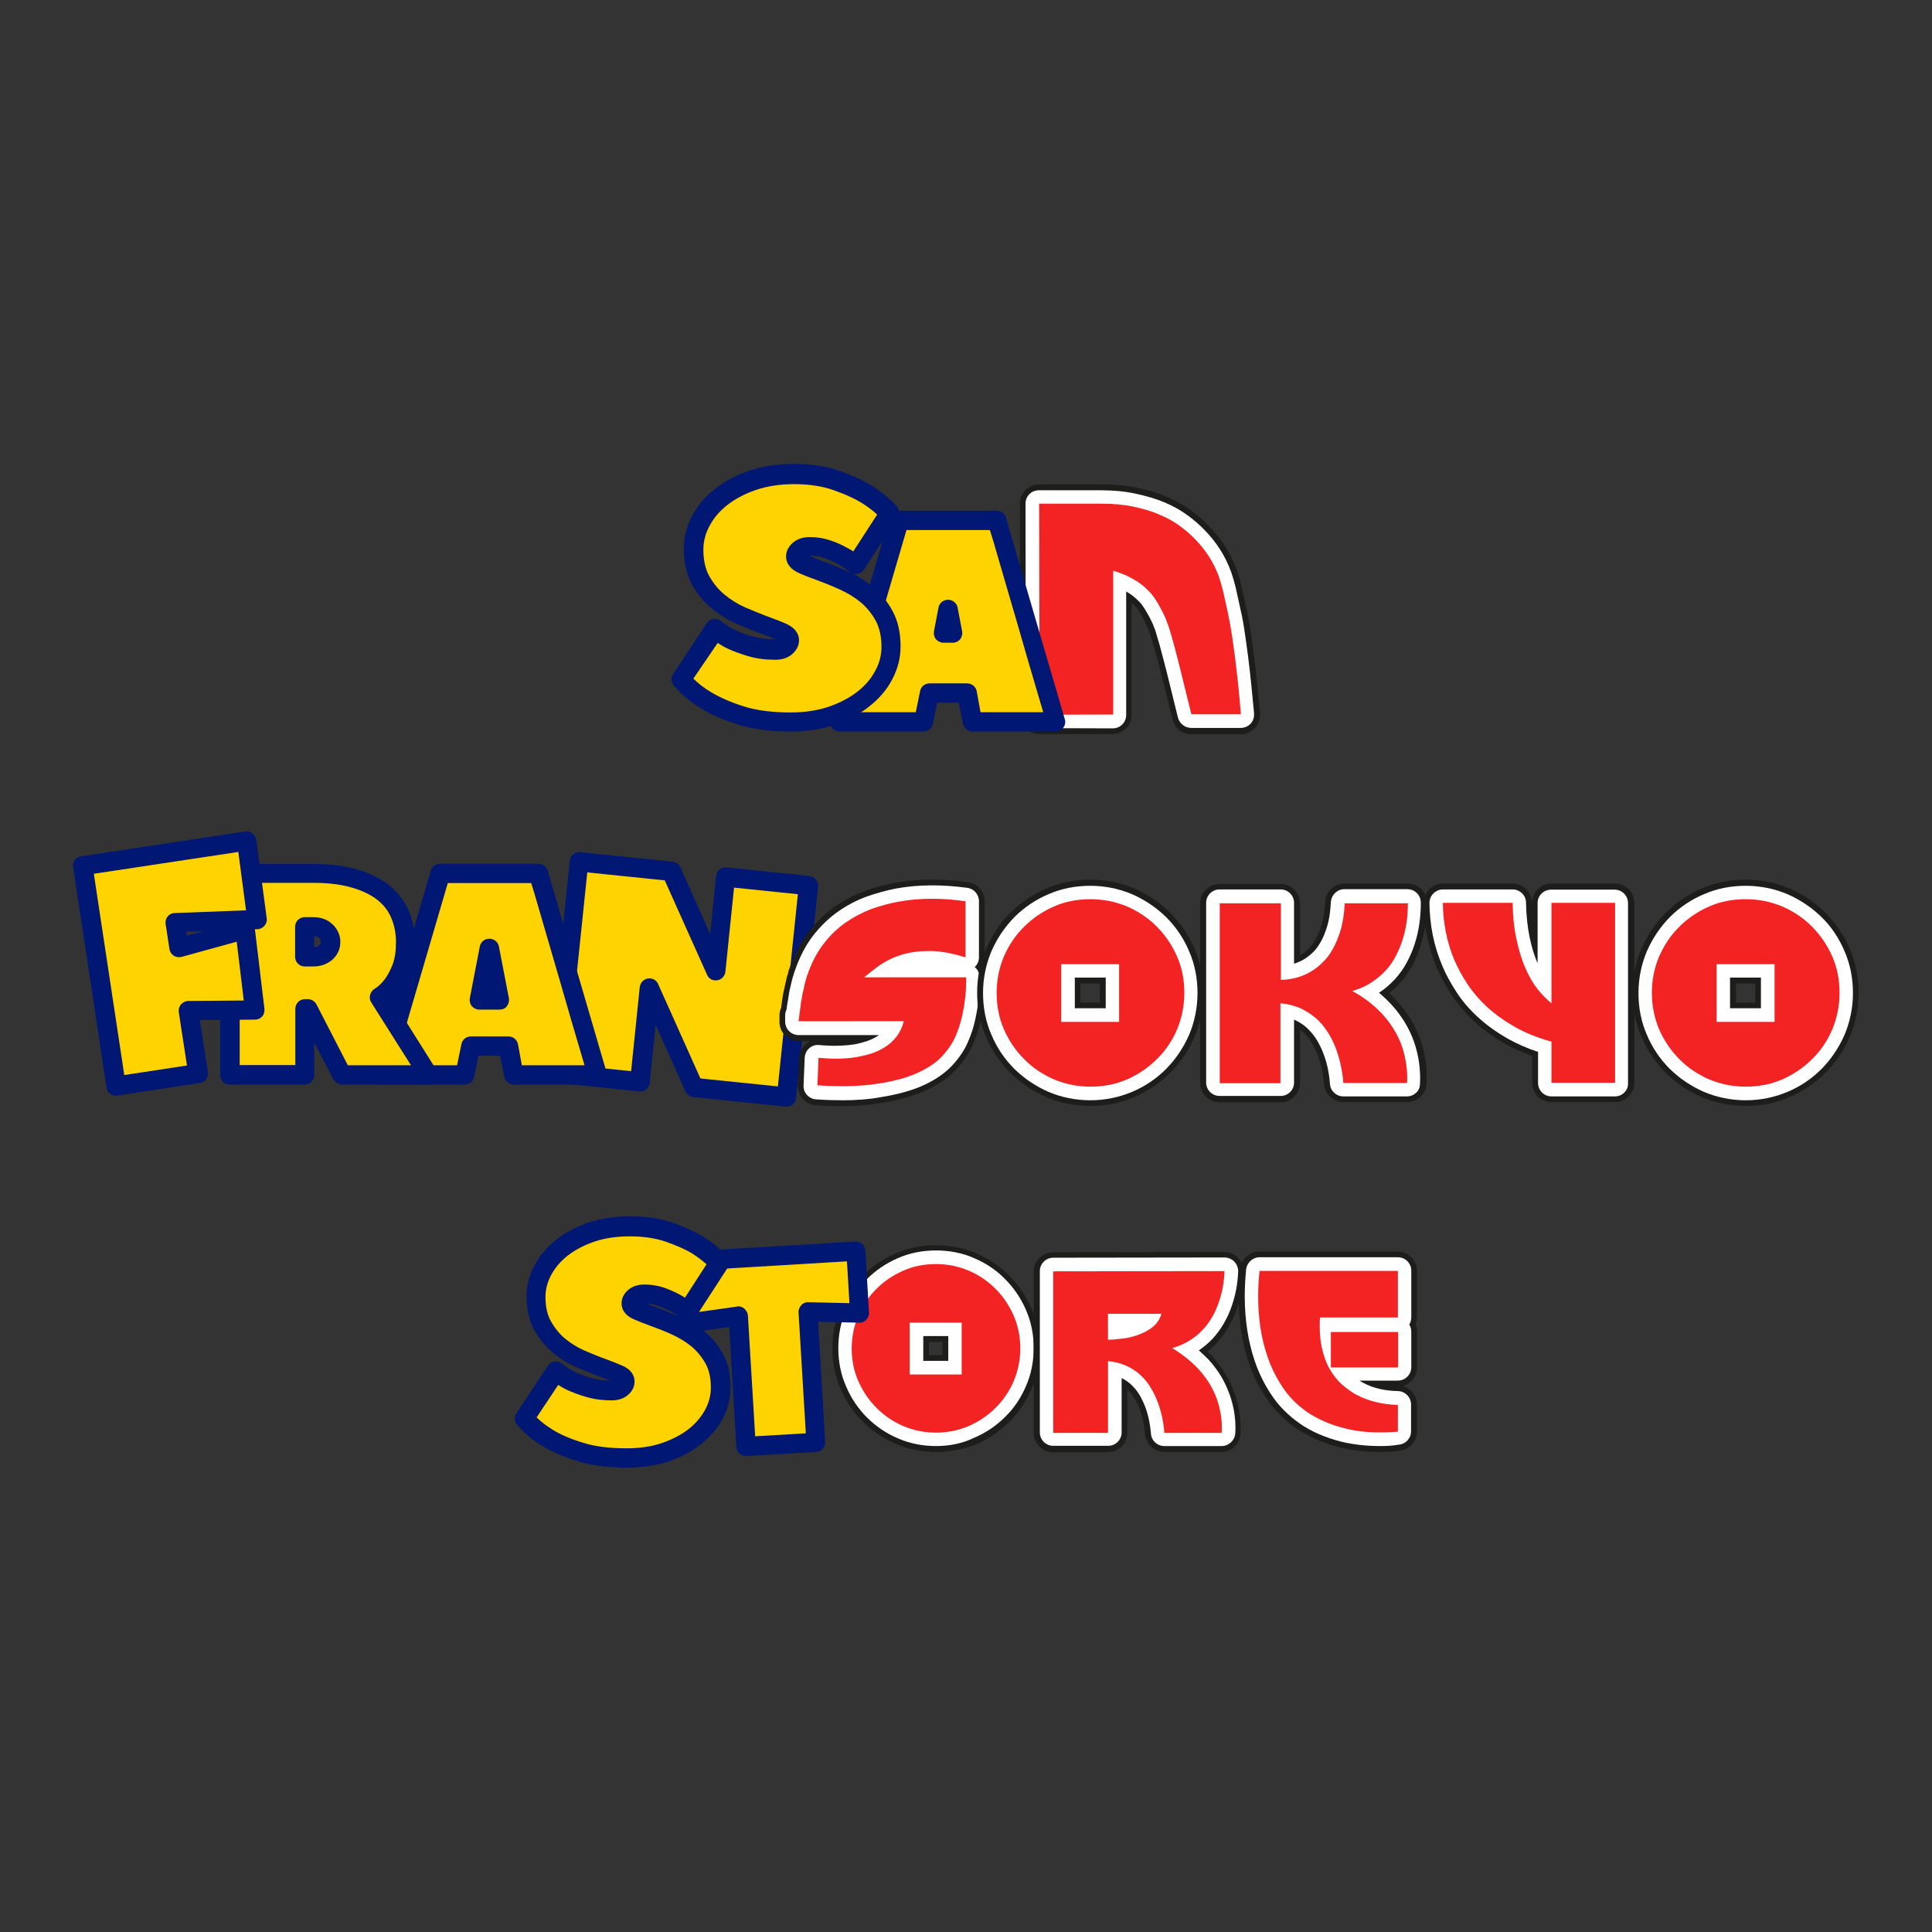 <?xml version="1.0" encoding="utf-8"?>
<!-- Generator: Adobe Illustrator 28.3.0, SVG Export Plug-In . SVG Version: 6.00 Build 0)  -->
<svg version="1.1" id="Capa_1" xmlns="http://www.w3.org/2000/svg" xmlns:xlink="http://www.w3.org/1999/xlink" x="0px" y="0px"
	 viewBox="0 0 850.4 850.4" style="enable-background:new 0 0 850.4 850.4;" xml:space="preserve">
<rect x="0" y="0" width="850.4" height="850.4" fill="#333333" stroke="none"/>
<style type="text/css">
	.st0{fill:#D0302A;}
	.st1{fill:#1D1D1B;}
	.st2{fill:#FFFFFF;}
	.st3{fill:#F32223;}
	.st4{fill:#FFD300;}
	.st5{fill:#001773;}
</style>
<g>
	<g>
		<g>
			<g>
				<path class="st0" d="M457.4,221.7h27.3c5.2,0,9.9,0.4,14.1,1.3c4.3,0.9,8.1,2,11.5,3.5c3.4,1.4,6.4,3.1,9,5
					c2.6,1.9,4.9,3.9,6.8,5.9c4.6,4.7,8,10,10.3,16.1c0.7,2,1.4,4.4,2.1,7.3c0.6,2.8,1.3,5.8,2,9.1c0.7,3.2,1.3,6.6,1.8,10
					c0.5,3.5,1,6.8,1.4,10.1c1,7.8,1.8,15.9,2.5,24.4h-21.8l-5.4-21.9c-0.2-0.5-0.3-0.9-0.3-1.2l-1-3.8c-0.3-1.3-0.8-3-1.3-4.9
					c-0.5-2-1.1-3.8-1.6-5.5c-0.2-0.6-0.3-1.1-0.5-1.6c-0.2-0.5-0.4-0.9-0.5-1.3l-0.7-1.9c-1-2.3-2-4.2-2.9-5.8
					c-0.9-1.6-1.7-2.8-2.4-3.8c-0.8-1.1-1.6-2-2.4-2.8c-1.8-1.8-3.6-3.2-5.4-4.3c-1.9-1.1-3.5-2-5-2.6c-1.7-0.7-3.3-1.3-5-1.8v63.3
					l-32.4,0.1L457.4,221.7z"/>
			</g>
			<g>
				<path class="st1" d="M457.5,323.1c-2.2,0-4.4-0.9-6-2.5c-1.6-1.6-2.5-3.8-2.5-6l-0.1-92.9c0-2.3,0.9-4.4,2.5-6
					c1.6-1.6,3.8-2.5,6-2.5h27.3c5.7,0,11,0.5,15.9,1.5c4.8,1,9.2,2.3,13,4c4,1.7,7.6,3.7,10.7,6c3,2.2,5.7,4.5,7.9,6.9
					c5.3,5.4,9.4,11.8,12.1,19c0.9,2.4,1.7,5.2,2.4,8.4l2,9.1c0.8,3.5,1.4,7,1.9,10.7c0.5,3.5,1,6.9,1.4,10.2
					c1,7.9,1.8,16.3,2.6,24.9c0.2,2.4-0.6,4.7-2.2,6.5c-1.6,1.8-3.9,2.8-6.3,2.8h-21.8c-3.9,0-7.3-2.7-8.2-6.5l-5.3-21.4
					c-0.3-0.7-0.5-1.5-0.6-2.2l-2.2-8.2c-0.5-1.7-1-3.4-1.5-4.9c0-0.1-0.1-0.3-0.1-0.4c-0.1-0.3-0.2-0.6-0.3-0.8l-1.2-3.1
					c-0.9-1.9-1.7-3.5-2.4-4.7c-0.8-1.3-1.4-2.4-2-3.1c-0.6-0.8-1.1-1.3-1.4-1.6c-0.1-0.1-0.1-0.1-0.2-0.2c-0.3-0.3-0.6-0.6-0.8-0.8
					v49.3c0,4.7-3.8,8.5-8.5,8.5L457.5,323.1C457.5,323.1,457.5,323.1,457.5,323.1z M465.9,230.2l0.1,75.9l15.5-0.1v-54.8
					c0-2.7,1.2-5.2,3.4-6.8c2.1-1.6,4.9-2.1,7.4-1.4c2,0.6,4,1.3,6.1,2.2c1.8,0.8,3.8,1.9,5.9,3.1c2.4,1.4,4.8,3.3,7.1,5.5
					c1.1,1.1,2.2,2.3,3.3,3.8c0.1,0.1,0.1,0.1,0.2,0.2c0.8,1.1,1.7,2.5,2.7,4.3c1.1,1.8,2.2,4,3.4,6.6c0.1,0.1,0.1,0.3,0.2,0.5
					l0.7,1.9c0.1,0.3,0.3,0.8,0.5,1.3c0.2,0.6,0.5,1.3,0.7,2.1c0.6,1.9,1.2,3.8,1.8,5.9l2.3,8.8c0.1,0.2,0.1,0.4,0.1,0.6
					c0.1,0.2,0.2,0.5,0.2,0.7l3.8,15.5h5.8c-0.5-5.1-1.1-10.1-1.6-14.9c-0.4-3.2-0.9-6.5-1.4-10c-0.5-3.2-1-6.4-1.7-9.4l-2-9.1
					c-0.6-2.5-1.1-4.5-1.7-6.2c-1.8-4.9-4.6-9.2-8.4-13.1c-1.7-1.7-3.6-3.4-5.8-5c-2.1-1.5-4.5-2.9-7.3-4c-2.9-1.2-6.2-2.2-9.9-3
					c-3.7-0.8-7.8-1.2-12.4-1.2H465.9z M527.3,291.3C527.3,291.3,527.3,291.3,527.3,291.3C527.3,291.3,527.3,291.3,527.3,291.3z
					 M526.9,289.3C526.9,289.3,526.9,289.3,526.9,289.3C526.9,289.3,526.9,289.3,526.9,289.3z"/>
			</g>
			<g>
				<path class="st2" d="M457.5,320.5c-1.6,0-3.1-0.6-4.2-1.7c-1.1-1.1-1.8-2.6-1.8-4.2l-0.1-92.9c0-1.6,0.6-3.1,1.7-4.2
					c1.1-1.1,2.6-1.7,4.2-1.7h27.3c5.5,0,10.7,0.5,15.3,1.5c4.6,1,8.8,2.2,12.6,3.8c3.8,1.6,7.2,3.5,10.2,5.7
					c2.9,2.1,5.4,4.3,7.6,6.6c5.1,5.2,9,11.3,11.5,18.1c0.8,2.3,1.6,4.9,2.3,8l2,9.1c0.8,3.4,1.4,6.9,1.9,10.5
					c0.5,3.5,1,6.9,1.4,10.2c1,7.9,1.8,16.2,2.6,24.7c0.1,1.7-0.4,3.3-1.5,4.5c-1.1,1.2-2.7,1.9-4.4,1.9h-21.8
					c-2.7,0-5.1-1.9-5.8-4.5l-5.3-21.5c-0.2-0.7-0.4-1.3-0.5-1.9l-2.2-8.3c-0.5-1.8-1-3.5-1.5-5.1c0-0.1-0.1-0.2-0.1-0.3
					c-0.1-0.4-0.2-0.7-0.3-1.1l-1.2-3.1c-0.9-2-1.8-3.7-2.6-5c-0.8-1.4-1.5-2.5-2.1-3.3c-0.6-0.8-1.2-1.5-1.7-1.9
					c-1.5-1.5-3-2.7-4.4-3.5c-0.3-0.2-0.6-0.4-0.9-0.5v54.3c0,3.3-2.6,5.9-5.9,5.9L457.5,320.5C457.5,320.5,457.5,320.5,457.5,320.5
					z M463.3,227.6l0.1,81l20.5-0.1v-57.3c0-1.9,0.9-3.6,2.4-4.7c1.5-1.1,3.4-1.5,5.2-1c1.9,0.5,3.8,1.2,5.7,2.1
					c1.7,0.8,3.6,1.8,5.6,3c2.3,1.3,4.5,3.1,6.6,5.2c0.9,0.9,1.9,2,3,3.4c0,0.1,0.1,0.1,0.1,0.2c0.8,1.1,1.6,2.4,2.6,4.1
					c1,1.8,2.1,3.9,3.2,6.3c0,0.1,0.1,0.2,0.1,0.3l0.7,1.9c0.1,0.4,0.3,0.8,0.5,1.3c0.2,0.6,0.4,1.2,0.7,1.9
					c0.6,1.8,1.2,3.8,1.7,5.8l2.3,8.8c0.1,0.2,0.1,0.4,0.1,0.6c0.1,0.2,0.2,0.5,0.2,0.7l4.3,17.4h10.6c-0.6-6.1-1.2-12.1-1.9-17.8
					c-0.4-3.2-0.9-6.6-1.4-10c-0.5-3.3-1.1-6.5-1.7-9.6l-2-9.1c-0.6-2.6-1.2-4.8-1.8-6.5c-2-5.2-5-9.9-8.9-14
					c-1.7-1.8-3.8-3.6-6.1-5.3c-2.2-1.6-4.8-3.1-7.8-4.3c-3-1.3-6.5-2.3-10.4-3.1c-3.8-0.8-8.2-1.2-12.9-1.2H463.3z M524.7,291.3
					C524.7,291.3,524.7,291.3,524.7,291.3C524.7,291.3,524.7,291.3,524.7,291.3z"/>
			</g>
			<g>
				<path class="st3" d="M457.4,221.7h27.3c5.2,0,9.9,0.4,14.1,1.3c4.3,0.9,8.1,2,11.5,3.5c3.4,1.4,6.4,3.1,9,5
					c2.6,1.9,4.9,3.9,6.8,5.9c4.6,4.7,8,10,10.3,16.1c0.7,2,1.4,4.4,2.1,7.3c0.6,2.8,1.3,5.8,2,9.1c0.7,3.2,1.3,6.6,1.8,10
					c0.5,3.5,1,6.8,1.4,10.1c1,7.8,1.8,15.9,2.5,24.4h-21.8l-5.4-21.9c-0.2-0.5-0.3-0.9-0.3-1.2l-1-3.8c-0.3-1.3-0.8-3-1.3-4.9
					c-0.5-2-1.1-3.8-1.6-5.5c-0.2-0.6-0.3-1.1-0.5-1.6c-0.2-0.5-0.4-0.9-0.5-1.3l-0.7-1.9c-1-2.3-2-4.2-2.9-5.8
					c-0.9-1.6-1.7-2.8-2.4-3.8c-0.8-1.1-1.6-2-2.4-2.8c-1.8-1.8-3.6-3.2-5.4-4.3c-1.9-1.1-3.5-2-5-2.6c-1.7-0.7-3.3-1.3-5-1.8v63.3
					l-32.4,0.1L457.4,221.7z"/>
			</g>
		</g>
		<g>
			<path class="st4" d="M438.9,229c0,0.1,0.4,1.4,1.1,4c0.8,2.6,1.8,6,3,10.1c1.2,4.2,2.6,8.9,4.2,14.3c1.6,5.3,3.1,10.7,4.8,16.2
				c3.8,13,8.1,27.7,12.9,44.1h-36.8l-2.5-12.7h-16.5l-2.5,12.7h-36.8l26-88.7H438.9z M419.4,278.7l-2-10.5l-2,10.5H419.4z"/>
			<path class="st5" d="M464.9,322h-36.8c-2,0-3.8-1.4-4.2-3.4l-1.9-9.3h-9.5l-1.9,9.3c-0.4,2-2.1,3.4-4.2,3.4h-36.8
				c-1.3,0-2.6-0.6-3.4-1.7c-0.8-1.1-1.1-2.5-0.7-3.7l26-88.7c0.5-1.8,2.2-3.1,4.1-3.1h43.1c2.1,0,3.8,1.5,4.2,3.4
				c0.1,0.4,0.5,1.6,1,3.6c0.8,2.6,1.8,6,3,10.2l8.9,30.5c3.8,13,8.1,27.7,12.9,44.1c0.4,1.3,0.1,2.7-0.7,3.7
				C467.5,321.4,466.3,322,464.9,322z M431.6,313.5h27.6c-4.2-14.2-8-27.1-11.3-38.7l-8.9-30.5c-1.2-4.2-2.2-7.6-3-10.1
				c-0.1-0.3-0.2-0.7-0.3-0.9H399l-23.5,80.2h27.6l1.9-9.3c0.4-2,2.1-3.4,4.2-3.4h16.5c2,0,3.8,1.4,4.2,3.4L431.6,313.5z M443.2,229
				L443.2,229L443.2,229z M419.4,282.9h-4.1c-1.3,0-2.5-0.6-3.3-1.5c-0.8-1-1.1-2.3-0.9-3.5l2-10.5c0.4-2,2.1-3.4,4.2-3.4
				c2,0,3.8,1.4,4.2,3.4l2,10.5c0.2,1.2-0.1,2.5-0.9,3.5C421.9,282.3,420.7,282.9,419.4,282.9z"/>
		</g>
		<g>
			<path class="st4" d="M341.1,285.9c2,0,3.5-0.5,4.6-1.4c1.1-0.9,1.6-1.9,1.6-3c0-1.3-1-2.4-3.1-3.3c-2.1-0.9-4.7-2-7.8-3.1
				c-3.1-1.1-6.5-2.5-10.1-4c-3.6-1.6-7-3.6-10.1-6.2c-3.1-2.6-5.7-5.7-7.8-9.4c-2.1-3.7-3.1-8.3-3.1-13.7c0-4.2,1-8.3,3.1-12.3
				c2.1-4,5-7.5,8.9-10.6c3.8-3.1,8.5-5.6,13.9-7.4c5.4-1.9,11.6-2.8,18.4-2.8c7,0,13.2,0.9,18.3,2.7c5.2,1.8,9.5,3.8,13.1,5.8
				c4.1,2.6,7.7,5.4,10.6,8.6l-14.8,22.8c-1.9-1.5-3.9-2.8-6.1-4c-1.9-1.1-4-2-6.5-2.9c-2.4-0.8-5-1.2-7.7-1.2c-2,0-3.5,0.5-4.6,1.4
				c-1.1,0.9-1.6,1.9-1.6,3c0,1.3,1,2.4,3.1,3.3c2.1,0.9,4.7,2,7.8,3.1c3.1,1.1,6.5,2.5,10.1,4.1c3.6,1.6,7,3.7,10.1,6.2
				s5.7,5.6,7.8,9.3c2.1,3.7,3.1,8.3,3.1,13.7c0,4.2-1,8.3-3.1,12.3s-5,7.5-8.9,10.6c-3.8,3.1-8.5,5.6-13.9,7.4
				c-5.4,1.9-11.6,2.8-18.4,2.8c-8.6,0-15.9-1-22-2.9c-6.1-1.9-11.1-4.1-15-6.5c-4.6-2.7-8.3-5.8-11.2-9.3l14.8-22.4
				c2.2,1.8,4.6,3.3,7.3,4.7c2.4,1.1,5.2,2.2,8.4,3.1C333.6,285.4,337.1,285.9,341.1,285.9z"/>
			<path class="st5" d="M348.1,322c-9,0-16.8-1-23.3-3.1c-6.4-2-11.7-4.3-15.9-6.9c-4.9-2.9-9.1-6.4-12.3-10.3
				c-1.2-1.4-1.3-3.5-0.3-5l14.8-22.4c0.7-1,1.7-1.7,2.9-1.9c1.2-0.2,2.4,0.2,3.3,0.9c1.9,1.6,4.1,3,6.5,4.1c2.1,1,4.7,2,7.7,2.8
				c2.8,0.8,6,1.2,9.5,1.2c0.2,0,0.3,0,0.4,0c-1.8-0.8-4-1.6-6.6-2.6c-3.1-1.1-6.6-2.5-10.3-4.1c-4-1.7-7.7-4-11.1-6.8
				c-3.5-2.9-6.5-6.5-8.8-10.6c-2.4-4.3-3.6-9.6-3.6-15.8c0-4.9,1.2-9.7,3.6-14.3c2.3-4.5,5.7-8.5,10-11.9c4.2-3.4,9.3-6.1,15.2-8.1
				c5.9-2,12.5-3,19.8-3c7.5,0,14.1,1,19.7,3c5.4,1.9,10.1,4,13.8,6.2c4.6,2.8,8.4,6,11.5,9.3c1.3,1.4,1.5,3.6,0.5,5.2l-14.8,22.8
				c-0.6,1-1.7,1.7-2.9,1.9c-1.2,0.2-2.4-0.1-3.3-0.8c-1.7-1.3-3.5-2.5-5.5-3.6c-1.7-1-3.6-1.8-5.8-2.6c-2-0.7-4.1-1-6.3-1
				c-0.2,0-0.3,0-0.4,0c1.8,0.8,4,1.6,6.5,2.6c3.2,1.2,6.7,2.6,10.4,4.2c4,1.8,7.7,4,11,6.8c3.5,2.8,6.5,6.4,8.8,10.6
				c2.4,4.4,3.6,9.6,3.6,15.8c0,4.9-1.2,9.7-3.6,14.3c-2.3,4.5-5.7,8.5-10,11.9c-4.2,3.4-9.3,6.1-15.2,8.1
				C362,321,355.4,322,348.1,322z M305.2,298.7c2.2,2.2,4.9,4.3,8,6.1c3.7,2.2,8.4,4.3,14.1,6.1c5.6,1.8,12.6,2.7,20.7,2.7
				c6.3,0,12.1-0.9,17-2.6c4.9-1.7,9.2-4,12.6-6.7c3.4-2.7,6-5.8,7.8-9.3c1.8-3.4,2.6-6.8,2.6-10.3c0-4.6-0.9-8.5-2.6-11.6
				c-1.8-3.2-4.1-6-6.7-8.1c-2.8-2.3-5.9-4.1-9.2-5.6c-3.5-1.6-6.8-2.9-9.8-4c-3.3-1.2-5.9-2.2-8.1-3.2c-4.6-2.1-5.6-5.1-5.6-7.2
				c0-1.6,0.5-4,3.1-6.2c1.9-1.6,4.4-2.4,7.4-2.4c3.2,0,6.2,0.5,9.1,1.5c2.7,0.9,5.1,2,7.2,3.2c0.9,0.5,1.9,1,2.8,1.6l10.5-16.2
				c-2.1-2-4.6-3.8-7.4-5.5c-3.2-1.9-7.3-3.7-12.2-5.4c-4.7-1.6-10.4-2.5-16.9-2.5c-6.3,0-12.1,0.9-17,2.6c-4.9,1.7-9.2,4-12.6,6.7
				c-3.4,2.7-6,5.8-7.8,9.3c-1.8,3.4-2.6,6.8-2.6,10.3c0,4.6,0.9,8.6,2.6,11.6c1.8,3.2,4.1,6,6.8,8.2c2.8,2.3,5.9,4.2,9.1,5.6
				c3.6,1.5,6.9,2.9,9.9,4c3.3,1.2,5.9,2.2,8.1,3.2c4.6,2.1,5.6,5.1,5.6,7.2c0,1.6-0.5,4-3.1,6.2c-1.9,1.6-4.3,2.4-7.4,2.4
				c-4.3,0-8.3-0.5-11.9-1.6c-3.4-1-6.4-2.1-9-3.3c-1.5-0.7-3-1.6-4.4-2.5L305.2,298.7z M343.4,282.6L343.4,282.6L343.4,282.6z
				 M354.3,243.8L354.3,243.8L354.3,243.8z"/>
		</g>
	</g>
	<g>
		<g>
			<g>
				<path class="st0" d="M374.9,593.5c0-5.1,1-9.9,2.9-14.4s4.6-8.4,8-11.8c3.4-3.4,7.3-6,11.8-8s9.3-2.9,14.4-2.9
					c5.1,0,9.9,1,14.4,2.9c4.5,1.9,8.4,4.6,11.8,8s6,7.3,8,11.8c1.9,4.5,2.9,9.3,2.9,14.4c0,5.1-1,9.9-2.9,14.4s-4.6,8.4-8,11.8
					c-3.4,3.4-7.3,6-11.8,8c-4.5,1.9-9.3,2.9-14.4,2.9c-5.1,0-9.9-1-14.4-2.9c-4.5-1.9-8.4-4.6-11.8-8c-3.4-3.4-6-7.3-8-11.8
					S374.9,598.6,374.9,593.5z M400.4,605h22.9v-22.8h-22.9V605z"/>
			</g>
			<g>
				<path class="st1" d="M412,639.1c-6.3,0-12.2-1.2-17.8-3.6c-5.5-2.4-10.3-5.6-14.4-9.7c-4.1-4.1-7.4-9-9.8-14.4
					c-2.4-5.5-3.6-11.5-3.6-17.8c0-6.3,1.2-12.2,3.6-17.8c2.4-5.5,5.6-10.3,9.8-14.4c4.1-4.1,9-7.4,14.4-9.7
					c5.5-2.4,11.5-3.6,17.8-3.6c6.3,0,12.2,1.2,17.8,3.6c5.5,2.4,10.3,5.6,14.4,9.8c4.1,4.1,7.4,9,9.8,14.4
					c2.4,5.5,3.6,11.5,3.6,17.8c0,6.3-1.2,12.3-3.6,17.8c-2.4,5.5-5.6,10.3-9.8,14.4c-4.1,4.1-9,7.4-14.4,9.8
					C424.2,637.9,418.2,639.1,412,639.1z M412,564.9c-4,0-7.6,0.7-11,2.2c-3.5,1.5-6.6,3.6-9.1,6.2c-2.6,2.6-4.6,5.6-6.2,9.1
					c-1.5,3.4-2.2,7-2.2,11c0,4,0.7,7.6,2.2,11.1c1.5,3.5,3.5,6.5,6.2,9.2c2.6,2.6,5.7,4.7,9.1,6.2c3.4,1.5,7,2.2,11,2.2
					c4,0,7.6-0.7,11.1-2.2c3.5-1.5,6.5-3.5,9.2-6.2c2.6-2.6,4.6-5.6,6.2-9.2c1.5-3.5,2.2-7.1,2.2-11.1c0-4-0.7-7.6-2.2-11
					c-1.5-3.5-3.5-6.5-6.2-9.2c-2.6-2.6-5.6-4.6-9.2-6.2C419.6,565.7,415.9,564.9,412,564.9z M423.3,613.5h-22.9
					c-4.7,0-8.5-3.8-8.5-8.5v-22.8c0-4.7,3.8-8.5,8.5-8.5h22.9c4.7,0,8.5,3.8,8.5,8.5V605C431.8,609.7,428,613.5,423.3,613.5z
					 M408.9,596.5h5.9v-5.8h-5.9V596.5z"/>
			</g>
			<g>
				<path class="st2" d="M412,636.5c-5.9,0-11.6-1.1-16.8-3.4c-5.2-2.2-9.7-5.3-13.6-9.2c-3.9-3.9-7-8.5-9.2-13.7
					c-2.3-5.2-3.4-10.9-3.4-16.8c0-5.9,1.1-11.6,3.4-16.8c2.2-5.2,5.3-9.7,9.2-13.6c3.9-3.9,8.5-7,13.6-9.2
					c5.2-2.3,10.9-3.4,16.8-3.4c5.9,0,11.6,1.1,16.8,3.4c5.2,2.2,9.8,5.3,13.6,9.2c3.9,3.9,7,8.5,9.2,13.6
					c2.3,5.2,3.4,10.9,3.4,16.7c0,5.9-1.1,11.6-3.4,16.8c-2.2,5.2-5.3,9.8-9.2,13.6c-3.9,3.9-8.5,7-13.7,9.2
					C423.5,635.4,417.9,636.5,412,636.5z M412,562.4c-4.3,0-8.3,0.8-12,2.4c-3.8,1.6-7.1,3.9-9.9,6.7c-2.8,2.8-5.1,6.2-6.7,9.9
					c-1.6,3.7-2.4,7.8-2.4,12c0,4.3,0.8,8.3,2.4,12.1c1.6,3.8,3.9,7.1,6.7,10c2.8,2.8,6.2,5.1,9.9,6.7c3.7,1.6,7.8,2.4,12,2.4
					c4.3,0,8.3-0.8,12.1-2.4c3.8-1.6,7.1-3.9,10-6.7c2.8-2.8,5.1-6.2,6.7-10c1.6-3.7,2.4-7.8,2.4-12.1c0-4.3-0.8-8.3-2.4-12
					c-1.6-3.8-3.9-7.1-6.7-10c-2.8-2.8-6.2-5.1-10-6.7C420.3,563.2,416.2,562.4,412,562.4z M423.3,610.9h-22.9
					c-3.3,0-5.9-2.7-5.9-5.9v-22.8c0-3.3,2.7-5.9,5.9-5.9h22.9c3.3,0,5.9,2.7,5.9,5.9V605C429.3,608.2,426.6,610.9,423.3,610.9z
					 M406.4,599h11v-10.9h-11V599z"/>
			</g>
			<g>
				<path class="st3" d="M374.9,593.5c0-5.1,1-9.9,2.9-14.4s4.6-8.4,8-11.8c3.4-3.4,7.3-6,11.8-8s9.3-2.9,14.4-2.9
					c5.1,0,9.9,1,14.4,2.9c4.5,1.9,8.4,4.6,11.8,8s6,7.3,8,11.8c1.9,4.5,2.9,9.3,2.9,14.4c0,5.1-1,9.9-2.9,14.4s-4.6,8.4-8,11.8
					c-3.4,3.4-7.3,6-11.8,8c-4.5,1.9-9.3,2.9-14.4,2.9c-5.1,0-9.9-1-14.4-2.9c-4.5-1.9-8.4-4.6-11.8-8c-3.4-3.4-6-7.3-8-11.8
					S374.9,598.6,374.9,593.5z M400.4,605h22.9v-22.8h-22.9V605z"/>
			</g>
		</g>
		<g>
			<g>
				<path class="st0" d="M463.6,630.6v-71l75.4-0.1c-0.2,5.1-1.1,9.9-2.8,14.5c-0.7,1.9-1.6,3.9-2.7,5.8s-2.4,3.8-4.1,5.5
					c-1.6,1.8-3.5,3.3-5.7,4.7c-2.2,1.4-4.7,2.5-7.7,3.4c4.3,2.6,8.2,5.7,11.5,9.2c1.4,1.5,2.8,3.3,4.1,5.2c1.3,1.9,2.4,4.1,3.4,6.4
					c1,2.3,1.7,4.9,2.2,7.6c0.4,2,0.6,4.1,0.6,6.4c0,0.8,0,1.6-0.1,2.5h-25.2c-0.4-5.5-1.6-10.5-3.5-15c-0.8-1.9-1.8-3.8-3-5.7
					c-1.2-1.9-2.7-3.6-4.4-5.1s-3.7-2.8-6-3.8c-2.3-1-4.9-1.7-7.9-2v31.6H463.6z M487.8,589.7c1.3,0,3.1-0.1,5.4-0.4
					c2.3-0.2,4.7-0.7,7.1-1.5c2.4-0.8,4.7-1.9,6.7-3.4c2-1.5,3.5-3.5,4.2-6.1h-23.5V589.7z"/>
			</g>
			<g>
				<path class="st1" d="M537.7,639.1h-25.2c-4.4,0-8.1-3.4-8.5-7.8c-0.4-4.6-1.3-8.8-2.9-12.4c-0.6-1.5-1.4-2.9-2.3-4.3
					c-0.7-1.1-1.6-2.1-2.6-3.1v19.2c0,4.7-3.8,8.5-8.5,8.5h-24.2c-4.7,0-8.5-3.8-8.5-8.5v-71c0-4.7,3.8-8.5,8.5-8.5l75.4-0.1
					c0,0,0,0,0,0c2.3,0,4.5,0.9,6.1,2.6c1.6,1.7,2.5,3.9,2.4,6.2c-0.2,6-1.3,11.7-3.3,17.1c-0.9,2.4-2,4.7-3.3,7
					c-1.4,2.5-3.2,4.9-5.3,7.2c-1.2,1.3-2.5,2.5-4,3.7c0.7,0.7,1.4,1.3,2,2c1.8,1.9,3.4,4,4.9,6.3c1.6,2.4,3,5.1,4.2,7.9
					c1.2,2.9,2.1,6,2.7,9.3c0.5,2.4,0.7,5.1,0.8,7.8c0,1.2,0,2.2-0.1,3.2C545.8,635.6,542.1,639.1,537.7,639.1z M519.9,622.1h8.7
					c-0.4-1.7-0.9-3.2-1.5-4.7c-0.7-1.8-1.6-3.5-2.6-4.9c-1-1.6-2.1-3-3.3-4.2c-2.7-2.9-5.9-5.5-9.6-7.6c-2.4-1.4-3.9-3.9-4.1-6.6
					c-1.3,0.6-2.6,1.2-3.9,1.6c1.3,0.8,2.5,1.7,3.6,2.7c2.3,2,4.2,4.3,5.9,6.8c1.5,2.3,2.8,4.7,3.8,7.1
					C518.1,615.3,519.1,618.6,519.9,622.1z M472.1,622.1h7.2V599c0-1.7,0.5-3.3,1.4-4.6c-0.9-1.3-1.4-2.9-1.4-4.6v-11.4
					c0-4.7,3.8-8.5,8.5-8.5h23.5c2.7,0,5.2,1.3,6.8,3.4c1.6,2.2,2.1,5,1.3,7.5c-0.2,0.8-0.5,1.6-0.8,2.3c0.2-0.1,0.4-0.2,0.6-0.3
					c1.6-1,2.9-2.1,4-3.3c1.2-1.2,2.1-2.6,2.9-3.9c0.9-1.6,1.6-3.1,2.2-4.6c0.4-1,0.7-1.9,0.9-2.9l-57.1,0.1V622.1z"/>
			</g>
			<g>
				<path class="st2" d="M537.7,636.5h-25.2c-3.1,0-5.7-2.4-5.9-5.5c-0.4-4.8-1.4-9.3-3.1-13.2c-0.7-1.6-1.5-3.2-2.5-4.7
					c-0.9-1.4-2.1-2.7-3.4-3.9c-1.1-1-2.4-1.9-3.9-2.6v23.9c0,3.3-2.7,5.9-5.9,5.9h-24.2c-3.3,0-5.9-2.7-5.9-5.9v-71
					c0-3.3,2.7-5.9,5.9-5.9l75.4-0.1c0,0,0,0,0,0c1.6,0,3.2,0.7,4.3,1.8c1.1,1.2,1.7,2.7,1.7,4.3c-0.2,5.7-1.3,11.2-3.2,16.3
					c-0.8,2.2-1.9,4.5-3.1,6.6c-1.3,2.3-3,4.6-4.9,6.7c-1.8,1.9-3.8,3.6-6.1,5.2c1.5,1.3,2.8,2.6,4.2,4c1.7,1.8,3.2,3.8,4.7,6
					c1.5,2.3,2.8,4.8,3.9,7.5c1.1,2.7,2,5.6,2.6,8.8c0.4,2.3,0.7,4.8,0.7,7.4c0,1.1,0,2-0.1,3C543.4,634.1,540.8,636.5,537.7,636.5z
					 M517.7,624.6h13.8c-0.1-0.6-0.2-1.2-0.3-1.8c-0.4-2.3-1.1-4.5-1.9-6.4c-0.8-2-1.8-3.8-2.8-5.4c-1.1-1.7-2.3-3.2-3.5-4.5
					c-2.9-3.1-6.3-5.8-10.1-8.1c-2-1.2-3.1-3.5-2.8-5.9c0.3-2.3,2-4.3,4.2-5c2.4-0.7,4.4-1.6,6.1-2.7c1.7-1.1,3.3-2.4,4.6-3.7
					c1.3-1.4,2.4-2.9,3.2-4.4c0.9-1.7,1.7-3.4,2.3-5c0.8-2,1.3-4.2,1.7-6.4l-62.8,0.1v59.1h12.3V599c0-1.7,0.7-3.3,1.9-4.4
					c0.1-0.1,0.2-0.2,0.3-0.2c-1.4-1.1-2.2-2.8-2.2-4.6v-11.4c0-3.3,2.7-5.9,5.9-5.9h23.5c1.9,0,3.7,0.9,4.8,2.4
					c1.1,1.5,1.5,3.5,0.9,5.3c-1.2,3.8-3.3,6.9-6.4,9.2c-2.5,1.9-5.4,3.3-8.4,4.3c-1.9,0.6-3.8,1.1-5.6,1.4c0.5,0.2,1.1,0.4,1.6,0.6
					c2.8,1.3,5.3,2.9,7.5,4.8c2.1,1.9,3.9,4,5.4,6.3c1.4,2.2,2.6,4.4,3.5,6.7C516,616.8,517.1,620.6,517.7,624.6z"/>
			</g>
			<g>
				<path class="st3" d="M463.6,630.6v-71l75.4-0.1c-0.2,5.1-1.1,9.9-2.8,14.5c-0.7,1.9-1.6,3.9-2.7,5.8s-2.4,3.8-4.1,5.5
					c-1.6,1.8-3.5,3.3-5.7,4.7c-2.2,1.4-4.7,2.5-7.7,3.4c4.3,2.6,8.2,5.7,11.5,9.2c1.4,1.5,2.8,3.3,4.1,5.2c1.3,1.9,2.4,4.1,3.4,6.4
					c1,2.3,1.7,4.9,2.2,7.6c0.4,2,0.6,4.1,0.6,6.4c0,0.8,0,1.6-0.1,2.5h-25.2c-0.4-5.5-1.6-10.5-3.5-15c-0.8-1.9-1.8-3.8-3-5.7
					c-1.2-1.9-2.7-3.6-4.4-5.1s-3.7-2.8-6-3.8c-2.3-1-4.9-1.7-7.9-2v31.6H463.6z M487.8,589.7c1.3,0,3.1-0.1,5.4-0.4
					c2.3-0.2,4.7-0.7,7.1-1.5c2.4-0.8,4.7-1.9,6.7-3.4c2-1.5,3.5-3.5,4.2-6.1h-23.5V589.7z"/>
			</g>
		</g>
		<g>
			<g>
				<path class="st0" d="M554.4,559.4h60.9v20.5h-34.3c-0.1,1.4-0.1,2.7-0.1,4c0,3.4,0.3,6.5,0.9,9.2c0.8,3.7,2,7,3.6,9.7
					c1.6,2.7,3.4,5,5.5,6.8c2.1,1.8,4.3,3.4,6.5,4.5c5.2,2.7,11.2,4.1,17.9,4.3v11.8c-2.7,0.2-5.4,0.3-7.9,0.3
					c-5.8,0-10.9-0.6-15.5-1.8c-6.5-1.6-12-4.1-16.6-7.2c-4.5-3.2-8.2-6.9-11-11.3c-2.8-4.3-5-8.8-6.5-13.4c-2.7-7.9-4-16.6-4-26.3
					C553.8,567,554,563.3,554.4,559.4z M585.8,601.9v-15.6h29.6v15.6H585.8z"/>
			</g>
			<g>
				<path class="st1" d="M607.4,639.1c-6.5,0-12.4-0.7-17.6-2c-7.5-1.9-14-4.8-19.4-8.5c-5.4-3.8-9.9-8.4-13.3-13.6
					c-3.2-4.9-5.7-10.1-7.5-15.3c-2.9-8.7-4.4-18.5-4.4-29c0-3.9,0.2-8,0.6-12.1c0.4-4.3,4.1-7.7,8.5-7.7h60.9
					c4.7,0,8.5,3.8,8.5,8.5v20.5c0,1.1-0.2,2.2-0.6,3.2c0.4,1,0.6,2.1,0.6,3.2v15.6c0,4-2.7,7.3-6.4,8.2c3.7,0.9,6.4,4.3,6.4,8.2
					v11.8c0,4.4-3.4,8.1-7.8,8.5C613.1,639,610.2,639.1,607.4,639.1z M562.4,567.9c0,0.9,0,1.8,0,2.7c0,8.7,1.2,16.6,3.5,23.6
					c1.3,3.9,3.2,7.8,5.6,11.5c2.2,3.4,5.2,6.4,8.8,8.9c2.6,1.8,5.7,3.4,9.3,4.6c-1.4-1-2.8-2.1-4.2-3.3c-2.8-2.5-5.2-5.5-7.2-9
					c-2-3.5-3.5-7.5-4.5-12.1c-0.8-3.2-1.1-7-1.1-11c0-1.5,0.1-3,0.2-4.6c0.3-4.5,4-7.9,8.5-7.9h25.8v-3.5H562.4z"/>
			</g>
			<g>
				<path class="st2" d="M607.4,636.5c-6.3,0-11.9-0.7-16.9-1.9c-7.2-1.8-13.4-4.5-18.5-8.1c-5.1-3.6-9.4-7.9-12.6-12.9
					c-3.1-4.7-5.5-9.7-7.2-14.8c-2.8-8.4-4.3-17.9-4.3-28.2c0-3.8,0.2-7.8,0.6-11.8c0.3-3,2.9-5.4,5.9-5.4h60.9
					c3.3,0,5.9,2.7,5.9,5.9v20.5c0,1.2-0.3,2.3-0.9,3.2c0.6,0.9,0.9,2,0.9,3.2v15.6c0,3.3-2.7,5.9-5.9,5.9h-16.9
					c0.6,0.4,1.2,0.7,1.7,1c4.3,2.3,9.4,3.5,15.2,3.6c3.2,0.1,5.8,2.7,5.8,5.9v11.8c0,3.1-2.4,5.7-5.5,5.9
					C612.9,636.4,610.1,636.5,607.4,636.5z M559.9,565.4c-0.1,1.8-0.1,3.6-0.1,5.3c0,9,1.2,17.2,3.7,24.4c1.4,4.1,3.4,8.2,5.9,12.1
					c2.4,3.7,5.6,6.9,9.4,9.6c3.9,2.7,8.8,4.9,14.6,6.3c4.1,1,8.8,1.5,14.1,1.6c0.6,0,1.3,0,1.9,0v-0.7c-5.4-0.7-10.3-2.2-14.7-4.5
					c-2.6-1.4-5.2-3.2-7.6-5.3c-2.6-2.3-4.8-5.1-6.7-8.3c-1.9-3.2-3.3-7.1-4.2-11.4c-0.7-3.1-1.1-6.6-1.1-10.5
					c0-1.4,0.1-2.9,0.2-4.4c0.2-3.1,2.8-5.5,5.9-5.5h28.3v-8.6H559.9z M591.7,596h17.7v-3.7h-17.7V596z"/>
			</g>
			<g>
				<path class="st3" d="M554.4,559.4h60.9v20.5h-34.3c-0.1,1.4-0.1,2.7-0.1,4c0,3.4,0.3,6.5,0.9,9.2c0.8,3.7,2,7,3.6,9.7
					c1.6,2.7,3.4,5,5.5,6.8c2.1,1.8,4.3,3.4,6.5,4.5c5.2,2.7,11.2,4.1,17.9,4.3v11.8c-2.7,0.2-5.4,0.3-7.9,0.3
					c-5.8,0-10.9-0.6-15.5-1.8c-6.5-1.6-12-4.1-16.6-7.2c-4.5-3.2-8.2-6.9-11-11.3c-2.8-4.3-5-8.8-6.5-13.4c-2.7-7.9-4-16.6-4-26.3
					C553.8,567,554,563.3,554.4,559.4z M585.8,601.9v-15.6h29.6v15.6H585.8z"/>
			</g>
		</g>
		<g>
			<path class="st4" d="M376.6,550.8l1.6,27.2l-22.6-0.5l3.4,57.4l-30.7,1.8l-3.4-57.4l-22.4,3.2l-1.6-27.2L376.6,550.8z"/>
			<path class="st5" d="M328.3,640.9c-1,0-2-0.4-2.8-1.1c-0.8-0.7-1.4-1.8-1.4-2.9l-3.1-52.8l-17.8,2.5c-1.2,0.2-2.4-0.2-3.3-0.9
				c-0.9-0.8-1.5-1.9-1.6-3l-1.6-27.2c-0.1-1.1,0.3-2.2,1.1-3.1c0.7-0.8,1.8-1.4,2.9-1.4l75.7-4.5c2.3-0.1,4.4,1.6,4.5,4l1.6,27.2
				c0.1,1.2-0.4,2.3-1.2,3.2c-0.8,0.9-2,1.4-3.2,1.3l-18-0.4l3.1,52.8c0.1,1.1-0.3,2.2-1.1,3.1c-0.7,0.8-1.8,1.4-2.9,1.4l-30.7,1.8
				C328.4,640.9,328.3,640.9,328.3,640.9z M324.9,575c1,0,1.9,0.3,2.7,1c0.9,0.8,1.5,1.9,1.6,3l3.2,53.2l22.3-1.3l-3.2-53.2
				c-0.1-1.2,0.4-2.3,1.2-3.2c0.8-0.9,2-1.4,3.2-1.3l18,0.4l-1.1-18.4l-67.2,4l1.1,18.4l17.8-2.5C324.5,575,324.7,575,324.9,575z"/>
		</g>
		<g>
			<path class="st4" d="M269.3,612c1.8,0,3.3-0.4,4.3-1.3c1-0.9,1.5-1.8,1.5-2.8c0-1.2-1-2.2-2.9-3.1c-1.9-0.9-4.4-1.8-7.3-2.9
				c-2.9-1.1-6.1-2.3-9.4-3.8c-3.4-1.5-6.5-3.4-9.4-5.8c-2.9-2.4-5.3-5.3-7.3-8.8c-1.9-3.5-2.9-7.7-2.9-12.8c0-3.9,1-7.8,2.9-11.5
				c1.9-3.7,4.7-7,8.3-9.9c3.6-2.9,7.9-5.2,13-6.9c5.1-1.7,10.8-2.6,17.2-2.6c6.6,0,12.3,0.8,17.1,2.5c4.8,1.7,8.9,3.5,12.2,5.4
				c3.9,2.4,7.2,5.1,9.9,8l-13.8,21.3c-1.7-1.4-3.6-2.6-5.7-3.7c-1.7-1-3.8-1.9-6-2.7c-2.3-0.8-4.7-1.2-7.2-1.2
				c-1.8,0-3.3,0.4-4.3,1.3c-1,0.9-1.5,1.8-1.5,2.8c0,1.2,1,2.2,2.9,3.1c1.9,0.9,4.4,1.8,7.3,2.9c2.9,1.1,6.1,2.3,9.4,3.9
				c3.4,1.5,6.5,3.4,9.4,5.8c2.9,2.3,5.3,5.3,7.3,8.7c1.9,3.5,2.9,7.7,2.9,12.8c0,3.9-1,7.8-2.9,11.5c-1.9,3.7-4.7,7-8.3,9.9
				c-3.6,2.9-7.9,5.2-13,6.9c-5.1,1.7-10.8,2.6-17.2,2.6c-8,0-14.9-0.9-20.6-2.7c-5.7-1.8-10.3-3.8-14-6c-4.3-2.5-7.7-5.4-10.5-8.7
				l13.8-20.9c2,1.7,4.3,3.1,6.8,4.3c2.2,1.1,4.8,2,7.8,2.9C262.3,611.6,265.6,612,269.3,612z"/>
			<path class="st5" d="M275.8,646c-8.4,0-15.8-1-21.8-2.9c-6-1.9-11-4.1-14.9-6.4c-4.6-2.7-8.5-6-11.5-9.6c-1.2-1.4-1.3-3.5-0.3-5
				l13.8-20.9c0.7-1,1.7-1.7,2.9-1.9c1.2-0.2,2.4,0.2,3.3,0.9c1.8,1.5,3.8,2.7,6,3.8c2,0.9,4.4,1.8,7.2,2.6c2.3,0.7,5,1.1,7.9,1.1
				c-1.4-0.6-3-1.2-4.8-1.9c-2.9-1.1-6.2-2.4-9.7-3.9c-3.7-1.6-7.2-3.8-10.4-6.4c-3.3-2.7-6.1-6.1-8.3-10c-2.3-4.1-3.4-9.1-3.4-14.9
				c0-4.6,1.1-9.1,3.4-13.5c2.2-4.2,5.4-8,9.4-11.2c3.9-3.2,8.8-5.8,14.3-7.7c5.5-1.9,11.8-2.8,18.6-2.8c7,0,13.3,0.9,18.5,2.8
				c5.1,1.8,9.4,3.7,13,5.8c4.3,2.7,7.9,5.6,10.8,8.8c1.3,1.4,1.5,3.6,0.5,5.2l-13.8,21.3c-0.6,1-1.7,1.7-2.9,1.9
				c-0.2,0-0.4,0.1-0.6,0.1c2.4,1.3,4.8,2.9,6.9,4.6c3.3,2.7,6.1,6,8.3,10c2.3,4.1,3.4,9.1,3.4,14.9c0,4.6-1.1,9.1-3.4,13.5
				c-2.2,4.2-5.4,8-9.4,11.2c-4,3.2-8.8,5.8-14.3,7.7C288.9,645.1,282.7,646,275.8,646z M236.2,623.9c2,2,4.5,3.8,7.2,5.5
				c3.4,2.1,7.8,4,13.1,5.6c5.2,1.7,11.7,2.5,19.3,2.5c5.9,0,11.2-0.8,15.8-2.4c4.6-1.6,8.5-3.7,11.7-6.2c3.1-2.5,5.5-5.4,7.2-8.6
				c1.6-3.1,2.4-6.2,2.4-9.5c0-4.3-0.8-7.9-2.4-10.7c-1.7-3-3.8-5.5-6.2-7.5c-2.6-2.1-5.5-3.8-8.5-5.2c-3.3-1.5-6.4-2.7-9.2-3.7
				c-3.1-1.1-5.5-2.1-7.6-3c-4.5-2-5.4-4.9-5.4-7c0-1.6,0.5-3.9,3-6c1.8-1.5,4.2-2.3,7.1-2.3c3,0,5.9,0.5,8.6,1.4
				c2.5,0.9,4.8,1.9,6.8,3c0.8,0.4,1.6,0.9,2.4,1.4l9.5-14.7c-2-1.8-4.2-3.4-6.7-5c-2.9-1.7-6.8-3.4-11.4-5
				c-4.4-1.5-9.7-2.3-15.7-2.3c-5.9,0-11.2,0.8-15.8,2.4c-4.6,1.6-8.5,3.7-11.7,6.2c-3.1,2.5-5.5,5.4-7.2,8.6
				c-1.6,3.1-2.4,6.2-2.4,9.5c0,4.3,0.8,7.9,2.4,10.7c1.7,3,3.8,5.6,6.2,7.6c2.6,2.1,5.4,3.9,8.4,5.2c3.3,1.4,6.4,2.7,9.2,3.7
				c3.1,1.1,5.5,2.1,7.6,3c4.5,2,5.4,4.9,5.4,7c0,1.6-0.5,3.9-3,6c-1.8,1.5-4.2,2.3-7,2.3c-4.1,0-7.8-0.5-11.2-1.5
				c-3.2-0.9-6-2-8.5-3.1c-1.4-0.7-2.7-1.4-3.9-2.2L236.2,623.9z M271.3,609.1L271.3,609.1L271.3,609.1z M271,607.3L271,607.3
				L271,607.3z M284.8,573.9c1.4,0.6,3,1.2,4.8,1.8c2.7,1,5.7,2.2,8.9,3.6c-1.1-0.8-2.3-1.5-3.5-2.1c-1.6-0.9-3.4-1.7-5.4-2.4
				C288.1,574.2,286.5,573.9,284.8,573.9z M281.8,572.4L281.8,572.4L281.8,572.4z"/>
		</g>
	</g>
	<g>
		<g>
			<path class="st4" d="M285.9,435l-4.3,41.2l-36.5-3.8l9.7-93l40.7,4.2l19.6,43.7l4.3-41.2l36.5,3.8l-9.7,93l-40.7-4.2L285.9,435z"
				/>
			<path class="st5" d="M346.2,487.1c-0.1,0-0.3,0-0.4,0l-40.7-4.2c-1.5-0.2-2.8-1.1-3.4-2.5l-13.1-29.3l-2.6,25.5
				c-0.1,1.1-0.7,2.1-1.5,2.9c-0.9,0.7-2,1-3.1,0.9l-36.5-3.8c-2.3-0.2-4-2.3-3.8-4.7l9.7-93c0.1-1.1,0.7-2.1,1.5-2.9
				c0.9-0.7,2-1,3.1-0.9l40.7,4.2c1.5,0.2,2.8,1.1,3.4,2.5l13.1,29.3l2.6-25.5c0.1-1.1,0.7-2.1,1.5-2.9c0.9-0.7,2-1,3.1-0.9
				l36.5,3.8c2.3,0.2,4,2.3,3.8,4.7l-9.7,93C350.2,485.5,348.4,487.1,346.2,487.1z M308.3,474.7l34.1,3.5l8.8-84.6l-28.1-2.9
				l-3.8,37c-0.2,1.9-1.7,3.5-3.6,3.8c-1.9,0.3-3.8-0.7-4.5-2.5l-18.6-41.5l-34.1-3.5l-8.8,84.6l28.1,2.9l3.8-37
				c0.2-1.9,1.7-3.5,3.6-3.8c1.9-0.3,3.8,0.7,4.5,2.5L308.3,474.7z"/>
		</g>
		<g>
			<path class="st4" d="M237,384.4c0,0.1,0.4,1.4,1.1,4c0.8,2.6,1.8,6,3,10.1c1.2,4.2,2.6,8.9,4.2,14.3c1.6,5.3,3.1,10.7,4.8,16.2
				c3.8,13,8.1,27.7,12.9,44.1h-36.8l-2.5-12.7h-16.5l-2.5,12.7h-36.8l26-88.7H237z M219.9,440.2l-4.4-22.8l-4.4,22.8H219.9z"/>
			<path class="st5" d="M263,477.4h-36.8c-2,0-3.8-1.4-4.2-3.4l-1.9-9.3h-9.5l-1.9,9.3c-0.4,2-2.1,3.4-4.2,3.4h-36.8
				c-1.3,0-2.6-0.6-3.4-1.7s-1.1-2.5-0.7-3.7l26-88.7c0.5-1.8,2.2-3.1,4.1-3.1H237c2.1,0,3.8,1.5,4.2,3.4c0.1,0.4,0.5,1.6,1,3.6
				c0.8,2.6,1.8,6,3,10.2l8.9,30.5c3.8,13,8.1,27.7,12.9,44.1c0.4,1.3,0.1,2.7-0.7,3.7C265.6,476.8,264.4,477.4,263,477.4z
				 M229.7,468.9h27.6c-4.2-14.2-8-27.1-11.3-38.7l-8.9-30.5c-1.2-4.2-2.2-7.6-3-10.1c-0.1-0.3-0.2-0.7-0.3-0.9h-36.7l-23.5,80.2
				h27.6l1.9-9.3c0.4-2,2.1-3.4,4.2-3.4h16.5c2,0,3.8,1.4,4.2,3.4L229.7,468.9z M241.3,384.4L241.3,384.4L241.3,384.4z M219.9,444.4
				h-8.9c-1.3,0-2.5-0.6-3.3-1.5c-0.8-1-1.1-2.3-0.9-3.5l4.4-22.8c0.4-2,2.1-3.4,4.2-3.4s3.8,1.4,4.2,3.4l4.4,22.8
				c0.2,1.2-0.1,2.5-0.9,3.5C222.4,443.9,221.2,444.4,219.9,444.4z"/>
		</g>
		<g>
			<path class="st4" d="M150.6,473.1L135.4,444h-1.3v29.2h-33v-88.7c3.5,0,7.2,0,11.3,0c3.5,0,7.4,0,11.7,0c4.4,0,8.9,0,13.8,0
				c6.9,0,13,0.7,18.1,2.2c5.1,1.5,9.3,3.6,12.7,6.2c3.3,2.6,5.8,5.8,7.4,9.6c1.6,3.8,2.4,7.9,2.4,12.3c0,4.5-0.6,8.3-1.8,11.4
				c-1.2,3.1-2.5,5.5-3.9,7.4c-1.7,2.2-3.6,4-5.7,5.3l21.6,34.2H150.6z M137.9,421.2c2.2,0,4-0.6,5.5-1.9c1.4-1.3,2.2-2.9,2.2-4.7
				c0-1.9-0.7-3.4-2.2-4.7c-1.4-1.3-3.3-1.9-5.5-1.9h-3.8v13.3H137.9z"/>
			<path class="st5" d="M188.6,477.4h-38c-1.6,0-3-0.9-3.8-2.3l-8.5-16.2v14.3c0,2.3-1.9,4.2-4.2,4.2h-33c-2.3,0-4.2-1.9-4.2-4.2
				v-88.7c0-2.3,1.9-4.2,4.2-4.2h36.8c7.3,0,13.8,0.8,19.2,2.4c5.6,1.6,10.4,4,14.1,6.9c3.9,3.1,6.8,6.9,8.7,11.3
				c1.8,4.3,2.8,9,2.8,14c0,5-0.7,9.4-2.1,12.9c-1.3,3.4-2.8,6.3-4.5,8.5c-1.1,1.4-2.2,2.7-3.4,3.8l19.5,31c0.8,1.3,0.9,3,0.1,4.3
				C191.6,476.6,190.1,477.4,188.6,477.4z M153.1,468.9h27.8l-17.5-27.7c-0.6-1-0.8-2.1-0.5-3.2c0.3-1.1,0.9-2.1,1.9-2.7
				c1.7-1,3.2-2.5,4.6-4.3c1.2-1.6,2.3-3.7,3.4-6.4c1-2.6,1.5-5.9,1.5-9.9c0-3.9-0.7-7.4-2.1-10.7c-1.3-3.1-3.3-5.7-6.1-7.9
				c-2.9-2.3-6.7-4.1-11.2-5.4c-4.7-1.4-10.4-2.1-16.9-2.1h-32.5v80.2h24.5V444c0-2.3,1.9-4.2,4.2-4.2h1.3c1.6,0,3,0.9,3.8,2.3
				L153.1,468.9z M137.9,425.4h-3.8c-2.3,0-4.2-1.9-4.2-4.2v-13.3c0-2.3,1.9-4.2,4.2-4.2h3.8c3.3,0,6.1,1,8.3,3
				c2.3,2.1,3.6,4.8,3.6,7.9c0,3.1-1.2,5.8-3.6,7.9C143.9,424.4,141.2,425.4,137.9,425.4z M138.3,412.1v4.8c1.2-0.1,1.8-0.5,2.2-0.8
				c0.6-0.6,0.7-1,0.7-1.6s-0.1-1-0.7-1.6C140.1,412.6,139.5,412.2,138.3,412.1z"/>
		</g>
		<g>
			<path class="st4" d="M108.5,370.1l4.6,34.6l-36,1.3l1.7,11.1l29.1-8l4.2,35.5L83,444.9l4.2,27.7l-36,5.5l-14.7-97L108.5,370.1z"
				/>
			<path class="st5" d="M51.1,482.3c-2.1,0-3.9-1.5-4.2-3.6l-14.7-97c-0.4-2.3,1.2-4.5,3.6-4.8l72.1-10.9c1.1-0.2,2.3,0.1,3.2,0.8
				c0.9,0.7,1.5,1.7,1.7,2.8l4.6,34.6c0.2,1.2-0.2,2.4-1,3.3c-0.8,0.9-1.9,1.5-3.1,1.5l-1.1,0l4.2,35.1c0.1,1.2-0.2,2.4-1,3.3
				c-0.8,0.9-1.9,1.4-3.2,1.4l-24.2,0.2l3.5,22.9c0.4,2.3-1.2,4.5-3.6,4.8l-36,5.5C51.6,482.3,51.3,482.3,51.1,482.3z M41.3,384.6
				l13.4,88.6l27.6-4.2l-3.6-23.5c-0.2-1.2,0.2-2.5,1-3.4c0.8-0.9,2-1.5,3.2-1.5l24.4-0.2l-3.1-25.9l-24.3,6.7
				c-1.2,0.3-2.4,0.1-3.4-0.5c-1-0.7-1.7-1.7-1.9-2.9l-1.7-11.1c-0.2-1.2,0.2-2.4,0.9-3.3s1.9-1.5,3.1-1.5l31.4-1.2l-3.4-25.7
				L41.3,384.6z M82,410.1l0.3,1.7l7-1.9L82,410.1z"/>
		</g>
		<g>
			<g>
				<path class="st0" d="M351.5,449.6V447v2.5c0.3-2.3,0.6-4.8,1-7.6c0.4-2.7,0.8-5,1.3-6.7c0.1-0.8,0.3-1.6,0.5-2.5
					c0.2-0.8,0.5-1.6,0.7-2.4c0-0.2,0-0.3,0.1-0.4c0-0.1,0.1-0.2,0.1-0.3s0-0.2,0.1-0.2c1.8-5.4,4.2-10,7.1-13.8
					c2.9-3.8,6.2-7,9.8-9.5s7.4-4.5,11.4-6c4-1.4,7.9-2.5,11.9-3.2c4.8-0.9,9.7-1.3,14.9-1.3c4.7,0,9.6,0.4,14.6,1.1v24.7
					c-5.8-1.8-11.1-2.8-15.7-2.8c-4.6,0-8.7,0.5-12.3,1.6c-3.6,1.1-6.7,2.6-9.4,4.4c-2.7,1.9-5.1,3.8-7.2,5.6h44.9
					c0,2.8-0.1,5.7-0.4,8.6c-0.3,2.5-0.7,5.4-1.4,8.4c-0.7,3.1-1.7,6.2-3,9.2c-1.2,2.7-3,5.4-5.5,8.2c-2.5,2.8-6.1,5.3-10.8,7.5
					c-4.7,2.2-10.6,3.8-17.8,4.9c-4.5,0.7-9.6,1.1-15.3,1.1c-3.5,0-7.3-0.1-11.3-0.4l0.5-12.1c2.5,0.2,5,0.4,7.4,0.4
					c3.3,0,6.4-0.2,9.4-0.7c2.1-0.4,4.3-0.9,6.5-1.6c2.2-0.7,4.2-1.7,6.1-2.9c1.9-1.2,3.6-2.8,5-4.6c1.4-1.9,2.5-4.1,3.1-6.7H351.5z
					"/>
			</g>
			<g>
				<path class="st1" d="M371,486.9c-3.8,0-7.8-0.1-11.9-0.4c-4.6-0.3-8.1-4.2-7.9-8.8l0.5-12.1c0.1-2.3,1.2-4.5,2.9-6
					c0.6-0.5,1.3-1,2-1.3h-5c-4.7,0-8.5-3.8-8.5-8.5V447c0-1.2,0.2-2.3,0.7-3.3c0.1-1,0.3-1.9,0.4-3c0.4-2.9,0.9-5.3,1.4-7.3
					c0.2-0.9,0.4-1.8,0.6-2.7c0.2-0.8,0.4-1.6,0.7-2.3c0-0.1,0-0.1,0-0.2c0.1-0.7,0.3-1.4,0.6-2c2.1-6,4.8-11.3,8.2-15.7
					c3.4-4.5,7.3-8.3,11.6-11.3c4.2-3,8.7-5.3,13.4-7c4.4-1.6,8.9-2.8,13.2-3.6c10-1.8,20.8-1.9,32.2-0.3c4.2,0.6,7.3,4.2,7.3,8.4
					v24.7c0,1.5-0.4,3-1.1,4.2c0.9,1.4,1.4,3,1.4,4.7c0,3.1-0.2,6.2-0.5,9.4c-0.3,2.9-0.8,6.1-1.5,9.4c-0.8,3.7-2,7.4-3.6,10.9
					c-1.5,3.4-3.8,6.9-6.9,10.4c-3.3,3.7-7.9,6.9-13.6,9.5c-5.4,2.5-12,4.4-20.1,5.6C382.7,486.4,377.1,486.9,371,486.9
					C371,486.9,371,486.9,371,486.9z M361.3,441.1h36.4c2.6,0,5.1,1.2,6.7,3.2c1.6,2,2.2,4.7,1.6,7.3c-0.9,3.8-2.5,7.1-4.6,9.9
					c-1.3,1.7-2.8,3.2-4.4,4.5c1.3-0.4,2.5-0.9,3.6-1.4c3.6-1.7,6.3-3.5,8-5.4c1.9-2.1,3.3-4.1,4.1-6c1.2-2.6,2-5.1,2.5-7.6
					c0.5-2.5,0.9-4.7,1.2-6.8h-35.9c-3.5,0-6.7-2.2-7.9-5.5c-1.3-3.3-0.3-7,2.3-9.4c2.4-2.1,5-4.2,8-6.3c3.4-2.4,7.4-4.3,11.8-5.6
					c4.4-1.3,9.3-2,14.7-2c2.3,0,4.7,0.2,7.2,0.6v-6.4c-6.9-0.5-13.4-0.2-19.5,1c-3.5,0.6-7,1.6-10.5,2.8c-3.3,1.2-6.4,2.8-9.4,4.9
					c-2.9,2-5.6,4.6-7.9,7.7c-2.3,3-4.2,6.7-5.7,11c-0.1,0.5-0.2,1-0.4,1.4c-0.2,0.5-0.4,1.1-0.5,1.6c-0.2,0.6-0.3,1.2-0.4,1.8
					c0,0.2-0.1,0.5-0.2,0.7C361.8,438.4,361.5,439.7,361.3,441.1z M361.8,434.9C361.8,434.9,361.8,434.9,361.8,434.9
					C361.8,434.9,361.8,434.9,361.8,434.9z M363.6,430.4C363.6,430.4,363.6,430.4,363.6,430.4C363.6,430.4,363.6,430.4,363.6,430.4z
					 M363.7,429.7C363.7,429.7,363.7,429.7,363.7,429.7C363.7,429.7,363.7,429.7,363.7,429.7z M347.1,427.3
					c-0.1,0.2-0.1,0.3-0.2,0.5C347,427.6,347,427.4,347.1,427.3z"/>
			</g>
			<g>
				<path class="st2" d="M371,484.3c-3.7,0-7.6-0.1-11.8-0.4c-3.2-0.2-5.7-3-5.5-6.2l0.5-12.1c0.1-1.6,0.8-3.2,2-4.2
					c1.2-1.1,2.8-1.6,4.5-1.4c5.5,0.5,10.6,0.4,15.3-0.3c1.8-0.3,3.6-0.8,5.5-1.4c1.7-0.6,3.3-1.3,4.8-2.3c0.2-0.1,0.4-0.3,0.6-0.4
					h-35.4c-3.3,0-5.9-2.7-5.9-5.9V447c0-0.9,0.2-1.8,0.6-2.6c0.1-1.1,0.3-2.2,0.5-3.3c0.4-2.9,0.8-5.2,1.3-7.1
					c0.2-0.9,0.4-1.8,0.6-2.6c0.2-0.8,0.4-1.5,0.7-2.3c0-0.1,0-0.2,0.1-0.3c0.1-0.5,0.3-1.1,0.5-1.6c2-5.8,4.6-10.9,7.8-15.1
					c3.3-4.3,7-7.9,11.1-10.8c4-2.8,8.3-5.1,12.8-6.7c4.3-1.5,8.6-2.7,12.8-3.5c9.7-1.8,20.3-1.8,31.4-0.3c2.9,0.4,5.1,2.9,5.1,5.9
					v24.7c0,1.7-0.7,3.2-1.9,4.3c0.2,0.1,0.3,0.3,0.5,0.4c1.1,1.1,1.7,2.6,1.7,4.2c0,3-0.2,6.1-0.4,9.2c-0.3,2.8-0.8,5.9-1.5,9.1
					c-0.7,3.5-1.9,7-3.4,10.4c-1.4,3.2-3.6,6.5-6.5,9.7c-3.1,3.4-7.3,6.4-12.7,8.9c-5.2,2.4-11.7,4.2-19.4,5.4
					C382.4,483.9,377,484.3,371,484.3z M365.8,472.3c1.8,0.1,3.5,0.1,5.1,0.1c5.4,0,10.2-0.4,14.4-1c6.6-1,12.1-2.5,16.3-4.5
					c3.9-1.8,6.9-3.8,8.9-6c2.1-2.3,3.6-4.6,4.5-6.6c1.2-2.7,2.1-5.4,2.7-8c0.6-2.9,1-5.5,1.3-7.9c0.1-0.7,0.1-1.3,0.2-2h-38.7
					c-2.5,0-4.7-1.5-5.6-3.8c-0.9-2.3-0.2-4.9,1.6-6.6c2.3-2,4.9-4.1,7.8-6.1c3.2-2.2,6.9-4,11.1-5.3c4.1-1.2,8.8-1.9,14-1.9
					c3,0,6.3,0.3,9.7,1V402c-8-0.7-15.5-0.5-22.5,0.8c-3.6,0.6-7.2,1.6-10.9,3c-3.5,1.2-6.8,3-10,5.2c-3.1,2.2-6,5-8.5,8.3
					c-2.5,3.2-4.5,7.3-6.1,12c-0.1,0.4-0.2,0.8-0.3,1.2c-0.2,0.6-0.4,1.2-0.6,1.9c-0.2,0.7-0.3,1.3-0.4,2c0,0.2-0.1,0.3-0.1,0.5
					c-0.4,1.5-0.8,3.5-1.1,6c0,0.3-0.1,0.6-0.1,0.9h39.4c1.8,0,3.5,0.8,4.7,2.3c1.1,1.4,1.5,3.3,1.1,5.1c-0.8,3.4-2.2,6.4-4.2,8.9
					c-1.9,2.4-4.1,4.4-6.5,6c-2.3,1.5-4.8,2.7-7.5,3.6c-2.5,0.8-4.9,1.4-7.4,1.8c-3.9,0.6-7.9,0.8-12.1,0.7L365.8,472.3z
					 M359.9,433.3C359.9,433.3,359.9,433.3,359.9,433.3C359.9,433.3,359.9,433.3,359.9,433.3z M361,430.4
					C361,430.4,361,430.4,361,430.4C361,430.4,361,430.4,361,430.4z M361.1,429.7C361.1,429.7,361.1,429.7,361.1,429.7
					C361.1,429.7,361.1,429.7,361.1,429.7z M349.5,428.1c0,0.1-0.1,0.2-0.1,0.2C349.5,428.2,349.5,428.2,349.5,428.1z"/>
			</g>
			<g>
				<path class="st3" d="M351.5,449.6V447v2.5c0.3-2.3,0.6-4.8,1-7.6c0.4-2.7,0.8-5,1.3-6.7c0.1-0.8,0.3-1.6,0.5-2.5
					c0.2-0.8,0.5-1.6,0.7-2.4c0-0.2,0-0.3,0.1-0.4c0-0.1,0.1-0.2,0.1-0.3s0-0.2,0.1-0.2c1.8-5.4,4.2-10,7.1-13.8
					c2.9-3.8,6.2-7,9.8-9.5s7.4-4.5,11.4-6c4-1.4,7.9-2.5,11.9-3.2c4.8-0.9,9.7-1.3,14.9-1.3c4.7,0,9.6,0.4,14.6,1.1v24.7
					c-5.8-1.8-11.1-2.8-15.7-2.8c-4.6,0-8.7,0.5-12.3,1.6c-3.6,1.1-6.7,2.6-9.4,4.4c-2.7,1.9-5.1,3.8-7.2,5.6h44.9
					c0,2.8-0.1,5.7-0.4,8.6c-0.3,2.5-0.7,5.4-1.4,8.4c-0.7,3.1-1.7,6.2-3,9.2c-1.2,2.7-3,5.4-5.5,8.2c-2.5,2.8-6.1,5.3-10.8,7.5
					c-4.7,2.2-10.6,3.8-17.8,4.9c-4.5,0.7-9.6,1.1-15.3,1.1c-3.5,0-7.3-0.1-11.3-0.4l0.5-12.1c2.5,0.2,5,0.4,7.4,0.4
					c3.3,0,6.4-0.2,9.4-0.7c2.1-0.4,4.3-0.9,6.5-1.6c2.2-0.7,4.2-1.7,6.1-2.9c1.9-1.2,3.6-2.8,5-4.6c1.4-1.9,2.5-4.1,3.1-6.7H351.5z
					"/>
			</g>
		</g>
		<g>
			<g>
				<path class="st0" d="M438.7,437c0-5.7,1.1-11.1,3.2-16s5.1-9.4,8.9-13.1c3.7-3.7,8.1-6.7,13.1-8.9c5-2.2,10.3-3.2,16.1-3.2
					c5.7,0,11.1,1.1,16.1,3.2c5,2.2,9.4,5.1,13.1,8.9c3.7,3.7,6.7,8.1,8.9,13.1c2.2,5,3.2,10.4,3.2,16c0,5.7-1.1,11.1-3.2,16.1
					s-5.1,9.4-8.9,13.1c-3.7,3.7-8.1,6.7-13.1,8.9c-5,2.2-10.4,3.2-16.1,3.2c-5.7,0-11.1-1.1-16.1-3.2c-5-2.2-9.4-5.1-13.1-8.9
					c-3.7-3.7-6.7-8.1-8.9-13.1S438.7,442.7,438.7,437z M467.1,449.8h25.5v-25.4h-25.5V449.8z"/>
			</g>
			<g>
				<path class="st1" d="M479.9,486.8c-6.8,0-13.4-1.3-19.4-3.9c-6-2.6-11.3-6.2-15.8-10.7c-4.5-4.5-8.1-9.8-10.7-15.8
					c-2.6-6.1-3.9-12.6-3.9-19.4c0-6.8,1.3-13.4,3.9-19.4c2.6-6,6.2-11.3,10.7-15.8c4.5-4.5,9.8-8.1,15.8-10.7
					c6-2.6,12.6-3.9,19.4-3.9c6.8,0,13.4,1.3,19.4,3.9c6,2.6,11.3,6.2,15.8,10.7c4.5,4.5,8.1,9.8,10.7,15.8
					c2.6,6.1,3.9,12.6,3.9,19.4c0,6.8-1.3,13.4-3.9,19.4c-2.6,6-6.2,11.3-10.7,15.8c-4.5,4.5-9.8,8.1-15.8,10.7
					C493.3,485.5,486.8,486.8,479.9,486.8z M479.9,404.2c-4.6,0-8.7,0.8-12.7,2.5c-4,1.7-7.5,4.1-10.5,7.1c-3,3-5.4,6.5-7.1,10.5
					c-1.7,4-2.5,8.1-2.5,12.7c0,4.6,0.8,8.7,2.6,12.7c1.7,4,4.1,7.5,7.1,10.5c3,3,6.5,5.4,10.5,7.1c4,1.7,8.1,2.5,12.7,2.5
					c4.6,0,8.7-0.8,12.7-2.6c4.1-1.8,7.5-4.1,10.5-7.1c3-3,5.3-6.5,7.1-10.5c1.7-4,2.6-8.1,2.6-12.7c0-4.5-0.8-8.7-2.6-12.7
					c-1.7-4-4.1-7.5-7.1-10.5c-3-3-6.4-5.3-10.5-7.1C488.7,405,484.5,404.2,479.9,404.2z M492.6,458.3h-25.5c-4.7,0-8.5-3.8-8.5-8.5
					v-25.4c0-4.7,3.8-8.5,8.5-8.5h25.5c4.7,0,8.5,3.8,8.5,8.5v25.4C501.1,454.5,497.3,458.3,492.6,458.3z M475.6,441.3h8.5v-8.4
					h-8.5V441.3z"/>
			</g>
			<g>
				<path class="st2" d="M479.9,484.3c-6.5,0-12.7-1.3-18.4-3.7c-5.7-2.5-10.7-5.9-15-10.1c-4.3-4.3-7.7-9.3-10.1-15
					c-2.5-5.7-3.7-11.9-3.7-18.4c0-6.5,1.3-12.7,3.7-18.4c2.5-5.7,5.9-10.7,10.1-15c4.3-4.3,9.3-7.7,15-10.1
					c5.7-2.5,11.9-3.7,18.4-3.7c6.5,0,12.7,1.3,18.4,3.7c5.7,2.5,10.7,5.9,15,10.1c4.3,4.3,7.7,9.3,10.1,15
					c2.5,5.7,3.7,11.9,3.7,18.4c0,6.5-1.3,12.7-3.7,18.4c-2.5,5.7-5.9,10.7-10.1,15c-4.3,4.3-9.3,7.7-15,10.1
					C492.6,483,486.4,484.3,479.9,484.3z M479.9,401.7c-4.9,0-9.5,0.9-13.7,2.8c-4.3,1.9-8.1,4.4-11.3,7.6c-3.2,3.2-5.8,7-7.6,11.3
					c-1.8,4.2-2.8,8.8-2.8,13.7c0,4.9,0.9,9.5,2.8,13.7c1.9,4.3,4.4,8.1,7.6,11.3c3.2,3.2,7,5.8,11.3,7.6c4.2,1.8,8.8,2.8,13.7,2.8
					c4.9,0,9.5-0.9,13.7-2.8c4.3-1.9,8.1-4.4,11.3-7.6c3.2-3.2,5.8-7,7.6-11.3c1.8-4.2,2.8-8.9,2.8-13.7c0-4.8-0.9-9.4-2.8-13.7
					c-1.9-4.3-4.4-8.1-7.6-11.3c-3.2-3.2-7-5.8-11.3-7.6C489.4,402.6,484.8,401.7,479.9,401.7z M492.6,455.7h-25.5
					c-3.3,0-5.9-2.7-5.9-5.9v-25.4c0-3.3,2.7-5.9,5.9-5.9h25.5c3.3,0,5.9,2.7,5.9,5.9v25.4C498.6,453.1,495.9,455.7,492.6,455.7z
					 M473.1,443.8h13.6v-13.5h-13.6V443.8z"/>
			</g>
			<g>
				<path class="st3" d="M438.7,437c0-5.7,1.1-11.1,3.2-16s5.1-9.4,8.9-13.1c3.7-3.7,8.1-6.7,13.1-8.9c5-2.2,10.3-3.2,16.1-3.2
					c5.7,0,11.1,1.1,16.1,3.2c5,2.2,9.4,5.1,13.1,8.9c3.7,3.7,6.7,8.1,8.9,13.1c2.2,5,3.2,10.4,3.2,16c0,5.7-1.1,11.1-3.2,16.1
					s-5.1,9.4-8.9,13.1c-3.7,3.7-8.1,6.7-13.1,8.9c-5,2.2-10.4,3.2-16.1,3.2c-5.7,0-11.1-1.1-16.1-3.2c-5-2.2-9.4-5.1-13.1-8.9
					c-3.7-3.7-6.7-8.1-8.9-13.1S438.7,442.7,438.7,437z M467.1,449.8h25.5v-25.4h-25.5V449.8z"/>
			</g>
		</g>
		<g>
			<g>
				<path class="st0" d="M536.9,476.7v-79.1h26.9v21v12.7c4.9-0.1,9.3-1.3,13.3-3.7c1.7-1,3.4-2.3,5.1-4c1.7-1.6,3.2-3.6,4.5-6
					c1.4-2.4,2.5-5.3,3.5-8.5c0.9-3.3,1.5-7.1,1.7-11.5h27.8c0,6-0.8,11.5-2.5,16.6c-0.7,2.1-1.6,4.3-2.8,6.6
					c-1.2,2.3-2.6,4.4-4.4,6.3c-1.8,2-3.9,3.7-6.3,5.3c-2.4,1.6-5.2,2.9-8.5,3.8c4.8,2.6,9.1,5.8,12.8,9.7c1.6,1.7,3.1,3.5,4.5,5.6
					c1.4,2.1,2.7,4.4,3.8,7c1.1,2.6,1.9,5.4,2.4,8.4c0.4,2.2,0.7,4.6,0.7,7.1c0,0.9,0,1.8-0.1,2.7h-28c-0.5-6.1-1.8-11.7-3.9-16.7
					c-0.9-2.1-2-4.3-3.4-6.3c-1.4-2.1-3-4-4.9-5.6s-4.1-3.1-6.7-4.3c-2.5-1.1-5.5-1.9-8.8-2.2v35.2H536.9z"/>
			</g>
			<g>
				<path class="st1" d="M619.3,485.1h-28c-4.4,0-8.1-3.4-8.5-7.8c-0.4-5.2-1.5-10-3.3-14.1c-0.7-1.7-1.6-3.4-2.6-5
					c-0.9-1.4-2.1-2.8-3.4-3.9c-0.4-0.4-0.8-0.7-1.3-1v23.4c0,4.7-3.8,8.5-8.5,8.5h-26.9c-4.7,0-8.5-3.8-8.5-8.5v-79.1
					c0-4.7,3.8-8.5,8.5-8.5h26.9c4.7,0,8.5,3.8,8.5,8.5v22.9c0.1-0.1,0.3-0.2,0.4-0.2c1.2-0.7,2.3-1.6,3.5-2.8
					c1.1-1.1,2.1-2.5,3.1-4.2c1-1.8,1.9-4,2.7-6.7c0.7-2.6,1.2-5.9,1.4-9.6c0.2-4.5,4-8.1,8.5-8.1h27.8c4.7,0,8.5,3.8,8.5,8.5
					c0,6.9-1,13.3-2.9,19.2c-0.9,2.6-2,5.2-3.3,7.9c-1.5,2.9-3.4,5.6-5.6,8.1c-1.5,1.6-3.1,3.2-4.9,4.6c1,0.9,1.9,1.8,2.8,2.7
					c1.9,2,3.7,4.2,5.4,6.7c1.8,2.6,3.3,5.4,4.6,8.5c1.3,3.1,2.3,6.5,3,10.1c0.5,2.6,0.8,5.5,0.8,8.5c0,1.2,0,2.4-0.1,3.5
					C627.5,481.7,623.8,485.1,619.3,485.1z M598.7,468.2h11.6c-0.5-2.4-1.1-4.5-1.9-6.4c-0.8-2-1.8-3.8-2.9-5.5
					c-1.2-1.7-2.4-3.2-3.7-4.6c-3.1-3.2-6.6-5.9-10.7-8.1c-3-1.6-4.8-4.9-4.4-8.4c0.4-3.4,2.8-6.3,6.1-7.3c2.4-0.7,4.5-1.6,6.2-2.7
					c1.8-1.2,3.3-2.5,4.6-3.9c1.3-1.4,2.3-2.9,3.2-4.5c0.9-1.8,1.7-3.6,2.3-5.4c0.6-1.7,1-3.6,1.3-5.5h-10.9
					c-0.3,1.9-0.7,3.7-1.2,5.3c-1.1,3.9-2.5,7.4-4.3,10.4c-1.7,3.1-3.8,5.7-6,7.9c-2.1,2.1-4.4,3.8-6.7,5.2c-1.2,0.7-2.5,1.4-3.8,2
					c2.7,1.4,5.1,3,7.2,4.9c2.5,2.2,4.6,4.7,6.4,7.4c1.6,2.5,3,5.1,4.1,7.8C596.8,460.3,597.9,464.1,598.7,468.2z M545.4,468.2h9.9
					v-26.7c0-1.9,0.6-3.7,1.8-5.2c-1.1-1.5-1.8-3.3-1.8-5.2V406h-9.9V468.2z"/>
			</g>
			<g>
				<path class="st2" d="M619.3,482.6h-28c-3.1,0-5.7-2.4-5.9-5.5c-0.4-5.5-1.6-10.5-3.5-14.9c-0.8-1.8-1.7-3.6-2.9-5.4
					c-1.1-1.6-2.4-3.1-3.9-4.5c-1.4-1.3-3.2-2.4-5.1-3.3c-0.1-0.1-0.2-0.1-0.4-0.2v27.7c0,3.3-2.7,5.9-5.9,5.9h-26.9
					c-3.3,0-5.9-2.7-5.9-5.9v-79.1c0-3.3,2.7-5.9,5.9-5.9h26.9c3.3,0,5.9,2.7,5.9,5.9v26.8c1.5-0.5,2.9-1.1,4.3-1.9
					c1.3-0.8,2.7-1.8,4-3.1c1.3-1.2,2.4-2.8,3.5-4.7c1.1-2,2.1-4.4,2.9-7.2c0.8-2.8,1.3-6.2,1.5-10.2c0.2-3.2,2.8-5.7,5.9-5.7h27.8
					c3.3,0,5.9,2.7,5.9,5.9c0,6.6-0.9,12.8-2.8,18.5c-0.8,2.5-1.9,5-3.2,7.5c-1.4,2.7-3.2,5.3-5.3,7.6c-2,2.2-4.4,4.3-7.1,6.1
					c1.8,1.5,3.4,3,5,4.7c1.8,1.9,3.5,4,5.1,6.4c1.7,2.4,3.1,5.1,4.4,8.1c1.2,2.9,2.2,6.2,2.8,9.6c0.5,2.5,0.7,5.2,0.8,8.1
					c0,1.1,0,2.2-0.1,3.3C625,480.2,622.4,482.6,619.3,482.6z M596.6,470.7h16.7c-0.1-0.9-0.2-1.9-0.4-2.8c-0.5-2.6-1.2-5.1-2.1-7.2
					c-0.9-2.2-2-4.2-3.2-5.9c-1.3-1.8-2.6-3.5-3.9-4.9c-3.2-3.4-7-6.3-11.3-8.6c-2.1-1.1-3.3-3.5-3.1-5.9c0.3-2.4,1.9-4.4,4.2-5.1
					c2.6-0.8,5-1.8,6.9-3.1c2-1.3,3.7-2.8,5.1-4.3c1.4-1.6,2.6-3.3,3.5-5.1c1-2,1.8-3.9,2.4-5.7c0.9-2.8,1.5-5.7,1.9-8.8h-16.1
					c-0.3,2.6-0.8,5-1.4,7.2c-1.1,3.7-2.4,7-4,9.8c-1.6,2.9-3.5,5.3-5.5,7.4c-2,1.9-4.1,3.6-6.2,4.8c-3.2,1.9-6.6,3.2-10.3,3.9
					c1.8,0.5,3.6,1,5.2,1.8c3.1,1.4,5.8,3.1,8.2,5.2c2.3,2,4.3,4.3,5.9,6.8c1.6,2.4,2.9,4.9,3.9,7.3
					C594.6,461.7,595.9,466,596.6,470.7z M542.8,470.7h15v-29.2c0-1.7,0.7-3.3,1.9-4.4c0.3-0.3,0.7-0.6,1.1-0.8
					c-0.4-0.3-0.9-0.6-1.2-0.9c-1.1-1.1-1.8-2.6-1.8-4.2v-27.7h-15V470.7z"/>
			</g>
			<g>
				<path class="st3" d="M536.9,476.7v-79.1h26.9v21v12.7c4.9-0.1,9.3-1.3,13.3-3.7c1.7-1,3.4-2.3,5.1-4c1.7-1.6,3.2-3.6,4.5-6
					c1.4-2.4,2.5-5.3,3.5-8.5c0.9-3.3,1.5-7.1,1.7-11.5h27.8c0,6-0.8,11.5-2.5,16.6c-0.7,2.1-1.6,4.3-2.8,6.6
					c-1.2,2.3-2.6,4.4-4.4,6.3c-1.8,2-3.9,3.7-6.3,5.3c-2.4,1.6-5.2,2.9-8.5,3.8c4.8,2.6,9.1,5.8,12.8,9.7c1.6,1.7,3.1,3.5,4.5,5.6
					c1.4,2.1,2.7,4.4,3.8,7c1.1,2.6,1.9,5.4,2.4,8.4c0.4,2.2,0.7,4.6,0.7,7.1c0,0.9,0,1.8-0.1,2.7h-28c-0.5-6.1-1.8-11.7-3.9-16.7
					c-0.9-2.1-2-4.3-3.4-6.3c-1.4-2.1-3-4-4.9-5.6s-4.1-3.1-6.7-4.3c-2.5-1.1-5.5-1.9-8.8-2.2v35.2H536.9z"/>
			</g>
		</g>
		<g>
			<g>
				<path class="st0" d="M635.1,397.4h30.7c0.1,6.2,0.7,11.7,1.8,16.4c1,4.8,2.3,8.9,3.9,12.5s3.3,6.6,5.3,9.1c2,2.5,4,4.5,6.1,6.2
					v-44.2h28v79.2h-28v-18.1c-6.2-1.7-11.6-3.9-16.3-6.6c-4.7-2.7-8.7-5.6-12.2-8.8c-3.4-3.2-6.3-6.6-8.6-10.1
					c-2.3-3.5-4.1-6.9-5.6-10.3C636.9,414.9,635.2,406.4,635.1,397.4z"/>
			</g>
			<g>
				<path class="st1" d="M710.9,485.1h-28c-4.7,0-8.5-3.8-8.5-8.5v-11.8c-4.4-1.6-8.4-3.4-12-5.4c-5.2-3-9.9-6.3-13.7-10
					c-3.9-3.7-7.2-7.6-9.9-11.6c-2.5-3.9-4.6-7.8-6.3-11.6c-3.8-8.9-5.8-18.6-5.9-28.7c0-2.3,0.9-4.4,2.5-6.1c1.6-1.6,3.8-2.5,6-2.5
					h30.7c4.6,0,8.4,3.7,8.5,8.3c0,0.6,0,1.3,0.1,1.9v-1.7c0-4.7,3.8-8.5,8.5-8.5h28c4.7,0,8.5,3.8,8.5,8.5v79.2
					C719.3,481.3,715.5,485.1,710.9,485.1z M691.4,468.2h11v-62.3h-11v35.7c0,3.3-1.9,6.2-4.8,7.7c-0.9,0.4-1.8,0.7-2.7,0.8
					c0.4,0.1,0.9,0.3,1.3,0.4c3.7,1,6.2,4.4,6.2,8.2V468.2z M644.3,405.9c0.7,4.7,2,9.3,3.8,13.6c1.2,2.9,2.9,6,4.9,9
					c1.9,2.9,4.3,5.8,7.2,8.5c2.9,2.7,6.5,5.3,10.6,7.7c1.8,1,3.8,2,5.9,2.9c-2.2-1.9-4.4-4.2-6.5-6.8c-2.5-3.1-4.6-6.8-6.5-11
					c-1.8-4.1-3.2-8.8-4.4-14.1c-0.7-3-1.2-6.3-1.5-9.7H644.3z"/>
			</g>
			<g>
				<path class="st2" d="M710.9,482.6h-28c-3.3,0-5.9-2.7-5.9-5.9V463c-4.9-1.6-9.4-3.6-13.3-5.8c-5.1-2.9-9.5-6.1-13.3-9.6
					c-3.8-3.5-7-7.3-9.5-11.2c-2.4-3.8-4.5-7.5-6-11.2c-3.7-8.6-5.6-17.9-5.7-27.7c0-1.6,0.6-3.1,1.7-4.2c1.1-1.1,2.6-1.8,4.2-1.8
					h30.7c3.2,0,5.9,2.6,5.9,5.8c0.1,5.8,0.7,10.9,1.6,15.3c0.9,4.4,2.1,8.2,3.5,11.4v-26.5c0-3.3,2.7-5.9,5.9-5.9h28
					c3.3,0,5.9,2.7,5.9,5.9v79.2C716.8,479.9,714.1,482.6,710.9,482.6z M688.8,470.7h16.1v-67.4h-16.1v38.2c0,2.3-1.3,4.4-3.4,5.4
					c-2.1,1-4.5,0.7-6.3-0.7c-2.4-1.9-4.8-4.3-7-7.1c-2.3-2.9-4.4-6.4-6.1-10.4c-1.7-3.9-3.1-8.5-4.2-13.6
					c-0.8-3.5-1.3-7.5-1.6-11.7h-18.8c0.6,6,2.1,11.7,4.4,17.1c1.3,3.1,3,6.2,5.1,9.4c2,3.1,4.6,6.1,7.6,8.9c3.1,2.9,6.8,5.6,11.1,8
					c4.2,2.4,9.3,4.5,15,6c2.6,0.7,4.4,3.1,4.4,5.7V470.7z"/>
			</g>
			<g>
				<path class="st3" d="M635.1,397.4h30.7c0.1,6.2,0.7,11.7,1.8,16.4c1,4.8,2.3,8.9,3.9,12.5s3.3,6.6,5.3,9.1c2,2.5,4,4.5,6.1,6.2
					v-44.2h28v79.2h-28v-18.1c-6.2-1.7-11.6-3.9-16.3-6.6c-4.7-2.7-8.7-5.6-12.2-8.8c-3.4-3.2-6.3-6.6-8.6-10.1
					c-2.3-3.5-4.1-6.9-5.6-10.3C636.9,414.9,635.2,406.4,635.1,397.4z"/>
			</g>
		</g>
		<g>
			<g>
				<path class="st0" d="M727.1,437c0-5.7,1.1-11.1,3.2-16c2.2-5,5.1-9.4,8.9-13.1c3.7-3.7,8.1-6.7,13.1-8.9
					c5-2.2,10.3-3.2,16.1-3.2c5.7,0,11.1,1.1,16.1,3.2c5,2.2,9.4,5.1,13.1,8.9c3.7,3.7,6.7,8.1,8.9,13.1c2.2,5,3.2,10.4,3.2,16
					c0,5.7-1.1,11.1-3.2,16.1s-5.1,9.4-8.9,13.1c-3.7,3.7-8.1,6.7-13.1,8.9c-5,2.2-10.4,3.2-16.1,3.2c-5.7,0-11.1-1.1-16.1-3.2
					c-5-2.2-9.4-5.1-13.1-8.9c-3.7-3.7-6.7-8.1-8.9-13.1C728.2,448.1,727.1,442.7,727.1,437z M755.6,449.8h25.5v-25.4h-25.5V449.8z"
					/>
			</g>
			<g>
				<path class="st1" d="M768.4,486.8c-6.8,0-13.4-1.3-19.4-3.9c-6-2.6-11.3-6.2-15.8-10.7c-4.5-4.5-8.1-9.8-10.7-15.8
					c-2.6-6.1-3.9-12.6-3.9-19.4c0-6.8,1.3-13.4,3.9-19.4c2.6-6,6.2-11.3,10.7-15.8c4.5-4.5,9.8-8.1,15.7-10.7
					c6-2.6,12.6-3.9,19.4-3.9c6.8,0,13.4,1.3,19.4,3.9c6,2.6,11.3,6.2,15.8,10.7c4.5,4.5,8.1,9.8,10.7,15.8
					c2.6,6.1,3.9,12.6,3.9,19.4c0,6.8-1.3,13.4-3.9,19.4c-2.6,6-6.2,11.3-10.7,15.8c-4.5,4.5-9.8,8.1-15.8,10.7
					C781.8,485.5,775.2,486.8,768.4,486.8z M768.4,404.2c-4.6,0-8.7,0.8-12.7,2.5c-4,1.7-7.5,4.1-10.5,7.1c-3,3-5.4,6.5-7.1,10.5
					c-1.7,4-2.5,8.1-2.5,12.7c0,4.6,0.8,8.7,2.5,12.7c1.7,4,4.1,7.5,7.1,10.5c3,3,6.5,5.4,10.5,7.1c4,1.7,8.1,2.5,12.7,2.5
					c4.6,0,8.7-0.8,12.7-2.6c4-1.7,7.5-4.1,10.5-7.1c3-3,5.4-6.5,7.1-10.5c1.7-4,2.6-8.1,2.6-12.7c0-4.5-0.8-8.7-2.5-12.7
					c-1.7-4-4.1-7.5-7.1-10.5c-3-3-6.5-5.4-10.5-7.1C777.1,405,773,404.2,768.4,404.2z M781.1,458.3h-25.5c-4.7,0-8.5-3.8-8.5-8.5
					v-25.4c0-4.7,3.8-8.5,8.5-8.5h25.5c4.7,0,8.5,3.8,8.5,8.5v25.4C789.6,454.5,785.8,458.3,781.1,458.3z M764.1,441.3h8.5v-8.4
					h-8.5V441.3z"/>
			</g>
			<g>
				<path class="st2" d="M768.4,484.3c-6.5,0-12.7-1.3-18.4-3.7c-5.7-2.5-10.7-5.9-15-10.1c-4.3-4.3-7.7-9.3-10.1-15
					c-2.5-5.7-3.7-11.9-3.7-18.4c0-6.5,1.3-12.7,3.7-18.4c2.5-5.7,5.9-10.7,10.1-15c4.3-4.3,9.3-7.7,15-10.1
					c5.7-2.5,11.9-3.7,18.4-3.7c6.5,0,12.7,1.3,18.4,3.7c5.7,2.5,10.7,5.9,15,10.1s7.7,9.3,10.1,15c2.5,5.7,3.7,11.9,3.7,18.4
					c0,6.5-1.3,12.7-3.7,18.4c-2.5,5.7-5.9,10.7-10.1,15c-4.3,4.3-9.3,7.7-15,10.1C781.1,483,774.9,484.3,768.4,484.3z M768.4,401.7
					c-4.9,0-9.5,0.9-13.7,2.8c-4.3,1.9-8.1,4.4-11.3,7.6c-3.2,3.2-5.8,7-7.6,11.3c-1.8,4.2-2.8,8.8-2.8,13.7c0,4.9,0.9,9.5,2.8,13.7
					c1.9,4.3,4.4,8.1,7.6,11.3c3.2,3.2,7,5.8,11.3,7.6c4.2,1.8,8.8,2.8,13.7,2.8c4.9,0,9.5-0.9,13.7-2.8c4.3-1.9,8.1-4.4,11.3-7.6
					c3.2-3.2,5.8-7,7.6-11.3c1.8-4.2,2.8-8.9,2.8-13.7c0-4.8-0.9-9.4-2.8-13.7c-1.9-4.3-4.4-8.1-7.6-11.3c-3.2-3.2-7-5.8-11.3-7.6
					C777.9,402.6,773.2,401.7,768.4,401.7z M781.1,455.7h-25.5c-3.3,0-5.9-2.7-5.9-5.9v-25.4c0-3.3,2.7-5.9,5.9-5.9h25.5
					c3.3,0,5.9,2.7,5.9,5.9v25.4C787,453.1,784.3,455.7,781.1,455.7z M761.5,443.8h13.6v-13.5h-13.6V443.8z"/>
			</g>
			<g>
				<path class="st3" d="M727.1,437c0-5.7,1.1-11.1,3.2-16c2.2-5,5.1-9.4,8.9-13.1c3.7-3.7,8.1-6.7,13.1-8.9
					c5-2.2,10.3-3.2,16.1-3.2c5.7,0,11.1,1.1,16.1,3.2c5,2.2,9.4,5.1,13.1,8.9c3.7,3.7,6.7,8.1,8.9,13.1c2.2,5,3.2,10.4,3.2,16
					c0,5.7-1.1,11.1-3.2,16.1s-5.1,9.4-8.9,13.1c-3.7,3.7-8.1,6.7-13.1,8.9c-5,2.2-10.4,3.2-16.1,3.2c-5.7,0-11.1-1.1-16.1-3.2
					c-5-2.2-9.4-5.1-13.1-8.9c-3.7-3.7-6.7-8.1-8.9-13.1C728.2,448.1,727.1,442.7,727.1,437z M755.6,449.8h25.5v-25.4h-25.5V449.8z"
					/>
			</g>
		</g>
	</g>
</g>
</svg>
